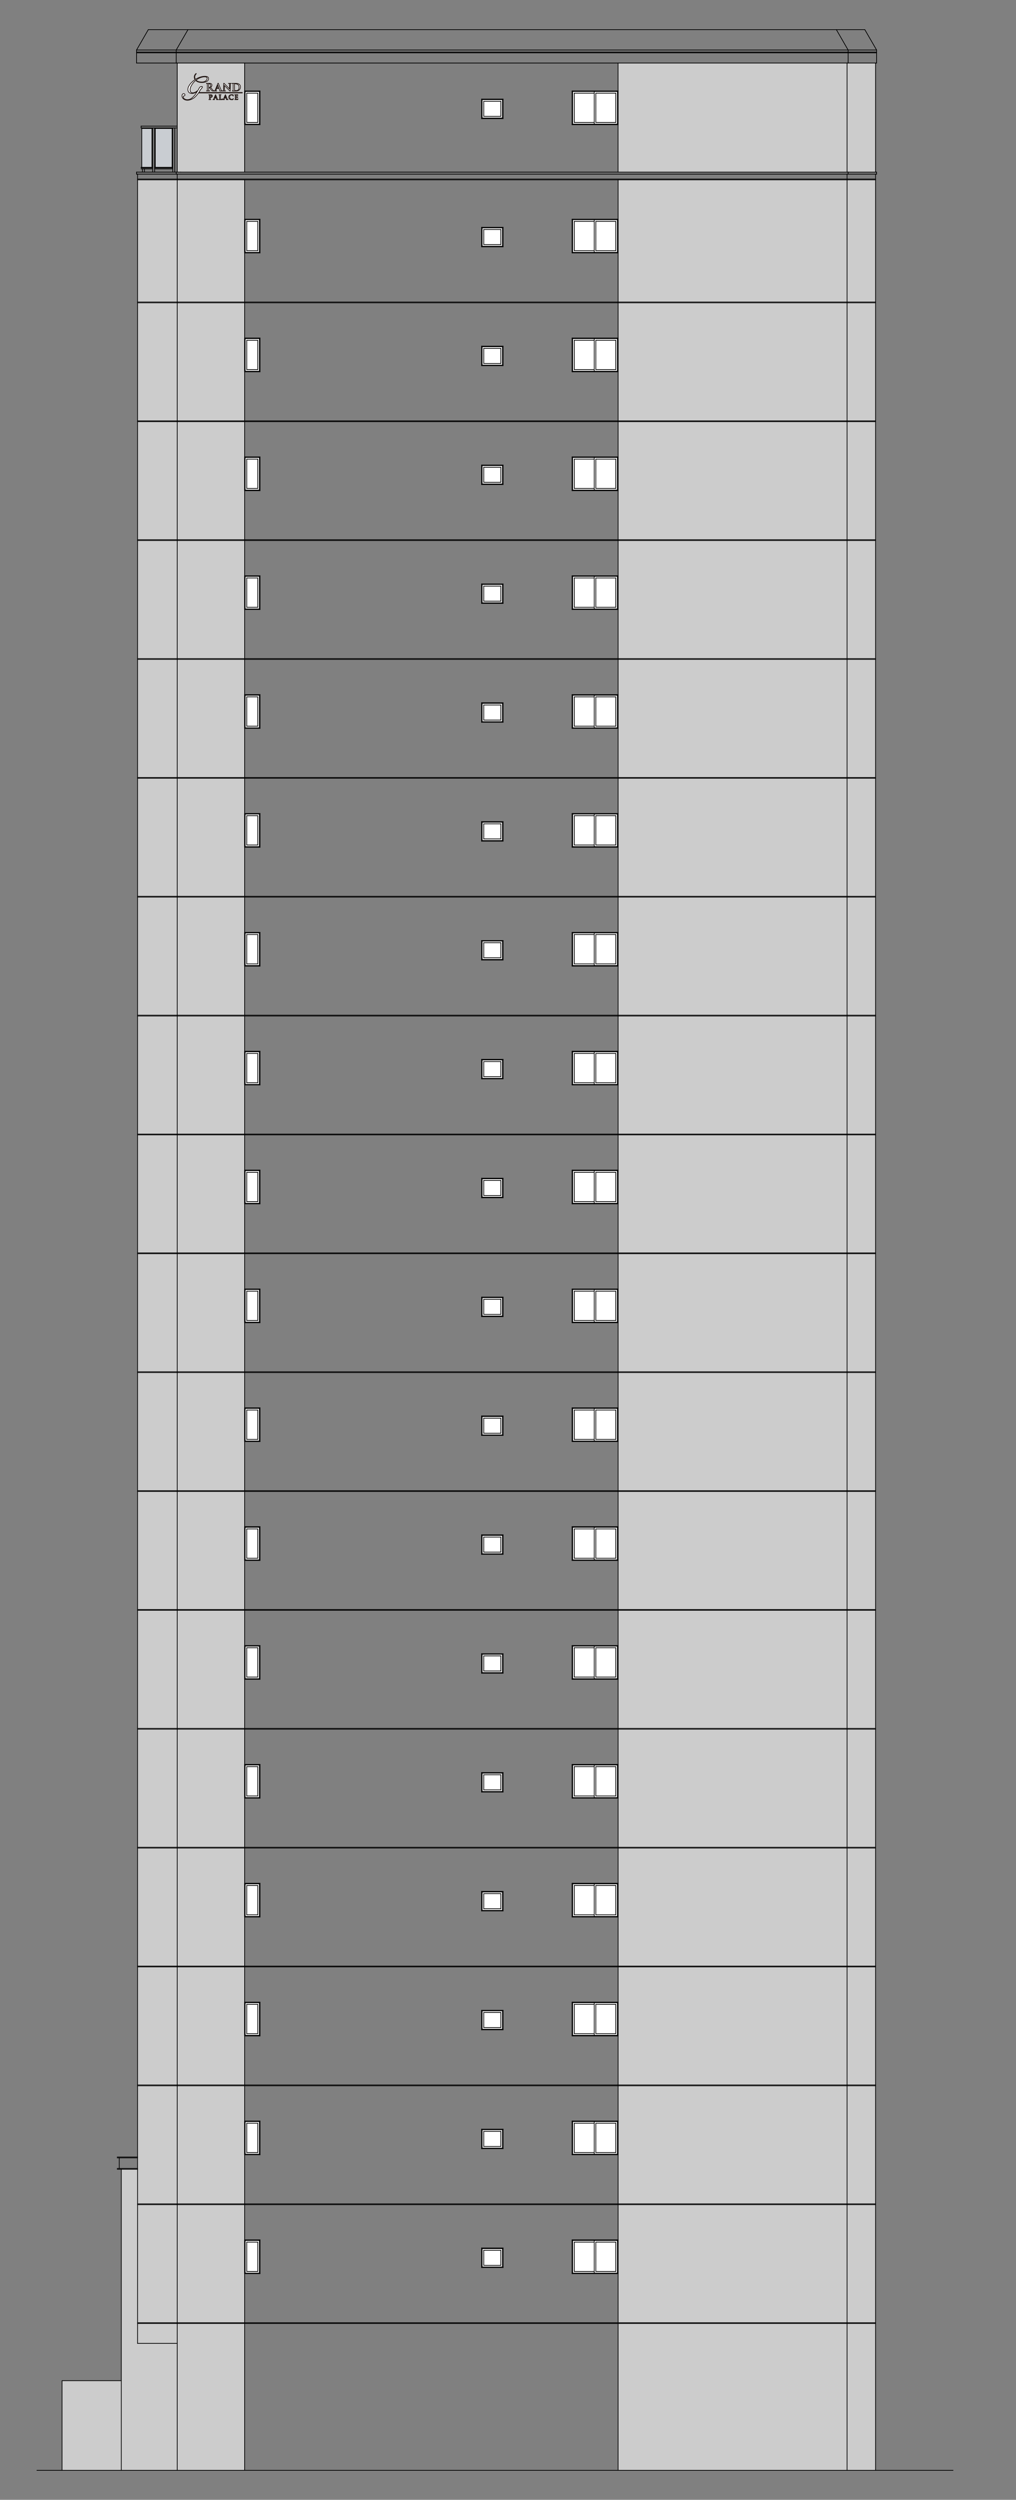 <?xml version="1.0" encoding="UTF-8"?>
<svg id="_レイヤー_2" data-name="レイヤー_2" xmlns="http://www.w3.org/2000/svg" width="305" height="750" xmlns:xlink="http://www.w3.org/1999/xlink" viewBox="0 0 305 750">
  <rect x="0" y="0" width="305" height="750" fill="#808080" stroke="none"/>
  <defs>
    <style>
      .cls-1, .cls-2 {
        fill: none;
      }

      .cls-3 {
        stroke: #231815;
      }

      .cls-3, .cls-2 {
        stroke-width: .215px;
      }

      .cls-3, .cls-2, .cls-4 {
        stroke-linecap: round;
        stroke-linejoin: round;
      }

      .cls-3, .cls-5 {
        fill: #fff;
      }

      .cls-6 {
        fill: #ccc;
      }

      .cls-2 {
        stroke: #000;
      }

      .cls-4 {
        fill: #c9cdd2;
        stroke: #c9cdd2;
        stroke-width: .076px;
      }

      .cls-7 {
        clip-path: url(#clippath);
      }
    </style>
    <clipPath id="clippath">
      <rect class="cls-1" width="305" height="750"/>
    </clipPath>
  </defs>
  <g id="_レイヤー_2-2" data-name="レイヤー_2">
    <g class="cls-7">
      <g>
        <rect class="cls-6" x="53.202" y="18.913" width="20.237" height="32.729"/>
        <rect class="cls-6" x="185.535" y="18.913" width="77.309" height="32.729"/>
        <rect class="cls-6" x="185.535" y="53.965" width="77.309" height="642.899"/>
        <polygon class="cls-6" points="73.439 53.965 73.439 696.864 53.202 696.864 53.202 741.078 36.412 741.078 36.412 650.824 41.298 650.824 41.298 53.965 73.439 53.965"/>
        <rect class="cls-5" x="73.415" y="101.413" width="4.639" height="10.133"/>
        <rect class="cls-5" x="144.56" y="103.856" width="6.463" height="5.864"/>
        <rect class="cls-5" x="171.731" y="101.413" width="13.798" height="10.133"/>
        <rect class="cls-5" x="73.415" y="137.075" width="4.639" height="10.133"/>
        <rect class="cls-5" x="144.56" y="139.518" width="6.463" height="5.864"/>
        <rect class="cls-5" x="171.731" y="137.075" width="13.798" height="10.133"/>
        <rect class="cls-5" x="73.415" y="172.737" width="4.639" height="10.133"/>
        <rect class="cls-5" x="144.56" y="175.18" width="6.463" height="5.863"/>
        <rect class="cls-5" x="171.731" y="172.737" width="13.798" height="10.133"/>
        <rect class="cls-5" x="73.415" y="208.399" width="4.639" height="10.133"/>
        <rect class="cls-5" x="144.56" y="210.842" width="6.463" height="5.864"/>
        <rect class="cls-5" x="171.731" y="208.399" width="13.798" height="10.133"/>
        <rect class="cls-5" x="73.415" y="244.061" width="4.639" height="10.133"/>
        <rect class="cls-5" x="144.56" y="246.504" width="6.463" height="5.863"/>
        <rect class="cls-5" x="171.731" y="244.061" width="13.798" height="10.133"/>
        <rect class="cls-5" x="73.415" y="279.723" width="4.639" height="10.133"/>
        <rect class="cls-5" x="144.56" y="282.166" width="6.463" height="5.864"/>
        <rect class="cls-5" x="171.731" y="279.723" width="13.798" height="10.133"/>
        <rect class="cls-5" x="73.415" y="315.385" width="4.639" height="10.133"/>
        <rect class="cls-5" x="144.56" y="317.828" width="6.463" height="5.863"/>
        <rect class="cls-5" x="171.731" y="315.385" width="13.798" height="10.133"/>
        <rect class="cls-5" x="73.415" y="351.047" width="4.639" height="10.133"/>
        <rect class="cls-5" x="144.56" y="353.491" width="6.463" height="5.863"/>
        <rect class="cls-5" x="171.731" y="351.047" width="13.798" height="10.133"/>
        <rect class="cls-5" x="73.415" y="386.709" width="4.639" height="10.133"/>
        <rect class="cls-5" x="144.56" y="389.153" width="6.463" height="5.864"/>
        <rect class="cls-5" x="171.731" y="386.709" width="13.798" height="10.133"/>
        <rect class="cls-5" x="73.415" y="422.371" width="4.639" height="10.133"/>
        <rect class="cls-5" x="144.56" y="424.815" width="6.463" height="5.863"/>
        <rect class="cls-5" x="171.731" y="422.371" width="13.798" height="10.133"/>
        <rect class="cls-5" x="73.415" y="458.033" width="4.639" height="10.133"/>
        <rect class="cls-5" x="144.56" y="460.477" width="6.463" height="5.864"/>
        <rect class="cls-5" x="171.731" y="458.033" width="13.798" height="10.133"/>
        <rect class="cls-5" x="73.415" y="493.695" width="4.639" height="10.133"/>
        <rect class="cls-5" x="144.56" y="496.139" width="6.463" height="5.864"/>
        <rect class="cls-5" x="171.731" y="493.695" width="13.798" height="10.133"/>
        <rect class="cls-5" x="73.415" y="529.358" width="4.639" height="10.133"/>
        <rect class="cls-5" x="144.56" y="531.801" width="6.463" height="5.864"/>
        <rect class="cls-5" x="171.731" y="529.358" width="13.798" height="10.133"/>
        <rect class="cls-5" x="73.415" y="565.02" width="4.639" height="10.133"/>
        <rect class="cls-5" x="144.56" y="567.463" width="6.463" height="5.864"/>
        <rect class="cls-5" x="171.731" y="565.02" width="13.798" height="10.133"/>
        <rect class="cls-5" x="73.415" y="600.682" width="4.639" height="10.133"/>
        <rect class="cls-5" x="144.56" y="603.125" width="6.463" height="5.864"/>
        <rect class="cls-5" x="171.731" y="600.682" width="13.798" height="10.133"/>
        <rect class="cls-5" x="73.415" y="636.344" width="4.639" height="10.133"/>
        <rect class="cls-5" x="144.56" y="638.787" width="6.463" height="5.864"/>
        <rect class="cls-5" x="171.731" y="636.344" width="13.798" height="10.133"/>
        <rect class="cls-5" x="73.415" y="672.006" width="4.639" height="10.133"/>
        <rect class="cls-5" x="144.56" y="674.449" width="6.463" height="5.864"/>
        <rect class="cls-5" x="171.731" y="672.006" width="13.798" height="10.133"/>
        <rect class="cls-5" x="73.415" y="27.279" width="4.639" height="10.133"/>
        <rect class="cls-5" x="144.56" y="29.722" width="6.463" height="5.864"/>
        <rect class="cls-5" x="171.731" y="27.279" width="13.798" height="10.133"/>
        <rect class="cls-5" x="73.415" y="65.751" width="4.639" height="10.133"/>
        <rect class="cls-5" x="144.56" y="68.194" width="6.463" height="5.864"/>
        <rect class="cls-5" x="171.731" y="65.751" width="13.798" height="10.133"/>
        <rect class="cls-6" x="18.624" y="714.258" width="17.771" height="26.875"/>
        <rect class="cls-6" x="185.546" y="696.864" width="77.298" height="44.269"/>
        <rect class="cls-6" x="53.202" y="696.864" width="20.237" height="44.269"/>
        <rect class="cls-4" x="42.562" y="38.552" width="3.054" height="11.65"/>
        <rect class="cls-4" x="46.62" y="38.552" width="5.046" height="11.65"/>
        <line class="cls-2" x1="145.23" y1="679.647" x2="145.23" y2="675.126"/>
        <line class="cls-2" x1="144.739" y1="674.64" x2="144.739" y2="680.13"/>
        <line class="cls-2" x1="144.56" y1="674.453" x2="144.56" y2="680.318"/>
        <line class="cls-2" x1="145.23" y1="675.126" x2="150.352" y2="675.126"/>
        <line class="cls-2" x1="144.56" y1="674.453" x2="151.023" y2="674.453"/>
        <line class="cls-2" x1="144.739" y1="674.64" x2="150.843" y2="674.64"/>
        <line class="cls-2" x1="150.352" y1="679.647" x2="145.23" y2="679.647"/>
        <line class="cls-2" x1="150.352" y1="675.126" x2="150.352" y2="679.647"/>
        <line class="cls-2" x1="151.023" y1="674.453" x2="151.023" y2="680.318"/>
        <line class="cls-2" x1="144.56" y1="680.318" x2="151.023" y2="680.318"/>
        <line class="cls-2" x1="144.739" y1="680.13" x2="150.843" y2="680.13"/>
        <line class="cls-2" x1="150.843" y1="674.64" x2="150.843" y2="680.13"/>
        <line class="cls-2" x1="74.085" y1="672.68" x2="77.386" y2="672.68"/>
        <line class="cls-2" x1="73.415" y1="672.01" x2="78.054" y2="672.01"/>
        <line class="cls-2" x1="73.6" y1="672.197" x2="77.869" y2="672.197"/>
        <line class="cls-2" x1="77.386" y1="681.479" x2="74.085" y2="681.479"/>
        <line class="cls-2" x1="73.415" y1="682.149" x2="78.054" y2="682.149"/>
        <line class="cls-2" x1="73.6" y1="681.965" x2="77.869" y2="681.965"/>
        <line class="cls-2" x1="74.085" y1="681.479" x2="74.085" y2="672.68"/>
        <line class="cls-2" x1="73.6" y1="672.197" x2="73.6" y2="681.965"/>
        <line class="cls-2" x1="73.415" y1="672.01" x2="73.415" y2="682.149"/>
        <line class="cls-2" x1="77.386" y1="672.68" x2="77.386" y2="681.479"/>
        <line class="cls-2" x1="78.054" y1="672.01" x2="78.054" y2="682.149"/>
        <line class="cls-2" x1="77.869" y1="672.197" x2="77.869" y2="681.965"/>
        <line class="cls-2" x1="171.916" y1="672.197" x2="185.349" y2="672.197"/>
        <line class="cls-2" x1="171.731" y1="672.01" x2="185.529" y2="672.01"/>
        <line class="cls-2" x1="172.402" y1="672.68" x2="178.385" y2="672.68"/>
        <line class="cls-2" x1="178.876" y1="672.68" x2="184.858" y2="672.68"/>
        <line class="cls-2" x1="172.402" y1="681.479" x2="178.385" y2="681.479"/>
        <line class="cls-2" x1="178.876" y1="681.479" x2="184.858" y2="681.479"/>
        <line class="cls-2" x1="172.402" y1="672.68" x2="172.402" y2="681.479"/>
        <line class="cls-2" x1="184.858" y1="672.68" x2="184.858" y2="681.479"/>
        <line class="cls-2" x1="178.876" y1="681.479" x2="178.876" y2="672.68"/>
        <line class="cls-2" x1="171.731" y1="672.01" x2="171.731" y2="682.149"/>
        <line class="cls-2" x1="171.916" y1="672.197" x2="171.916" y2="681.965"/>
        <line class="cls-2" x1="171.916" y1="681.965" x2="185.349" y2="681.965"/>
        <line class="cls-2" x1="185.349" y1="672.197" x2="185.349" y2="681.965"/>
        <line class="cls-2" x1="185.529" y1="672.01" x2="185.529" y2="682.149"/>
        <line class="cls-2" x1="171.731" y1="682.149" x2="185.529" y2="682.149"/>
        <line class="cls-2" x1="178.385" y1="681.965" x2="178.385" y2="672.197"/>
        <line class="cls-2" x1="145.23" y1="643.982" x2="145.23" y2="639.461"/>
        <line class="cls-2" x1="144.739" y1="638.975" x2="144.739" y2="644.468"/>
        <line class="cls-2" x1="144.56" y1="638.79" x2="144.56" y2="644.653"/>
        <line class="cls-2" x1="145.23" y1="639.461" x2="150.352" y2="639.461"/>
        <line class="cls-2" x1="144.56" y1="638.79" x2="151.023" y2="638.79"/>
        <line class="cls-2" x1="144.739" y1="638.975" x2="150.843" y2="638.975"/>
        <line class="cls-2" x1="150.352" y1="643.982" x2="145.23" y2="643.982"/>
        <line class="cls-2" x1="150.352" y1="639.461" x2="150.352" y2="643.982"/>
        <line class="cls-2" x1="151.023" y1="638.79" x2="151.023" y2="644.653"/>
        <line class="cls-2" x1="144.56" y1="644.653" x2="151.023" y2="644.653"/>
        <line class="cls-2" x1="144.739" y1="644.468" x2="150.843" y2="644.468"/>
        <line class="cls-2" x1="150.843" y1="638.975" x2="150.843" y2="644.468"/>
        <line class="cls-2" x1="74.085" y1="637.018" x2="77.386" y2="637.018"/>
        <line class="cls-2" x1="73.415" y1="636.347" x2="78.054" y2="636.347"/>
        <line class="cls-2" x1="73.6" y1="636.532" x2="77.869" y2="636.532"/>
        <line class="cls-2" x1="77.386" y1="645.816" x2="74.085" y2="645.816"/>
        <line class="cls-2" x1="73.415" y1="646.487" x2="78.054" y2="646.487"/>
        <line class="cls-2" x1="73.6" y1="646.302" x2="77.869" y2="646.302"/>
        <line class="cls-2" x1="74.085" y1="645.816" x2="74.085" y2="637.018"/>
        <line class="cls-2" x1="73.6" y1="636.532" x2="73.6" y2="646.302"/>
        <line class="cls-2" x1="73.415" y1="636.347" x2="73.415" y2="646.487"/>
        <line class="cls-2" x1="77.386" y1="637.018" x2="77.386" y2="645.816"/>
        <line class="cls-2" x1="78.054" y1="636.347" x2="78.054" y2="646.487"/>
        <line class="cls-2" x1="77.869" y1="636.532" x2="77.869" y2="646.302"/>
        <line class="cls-2" x1="171.916" y1="636.532" x2="185.349" y2="636.532"/>
        <line class="cls-2" x1="171.731" y1="636.347" x2="185.529" y2="636.347"/>
        <line class="cls-2" x1="172.402" y1="637.018" x2="178.385" y2="637.018"/>
        <line class="cls-2" x1="178.876" y1="637.018" x2="184.858" y2="637.018"/>
        <line class="cls-2" x1="172.402" y1="645.816" x2="178.385" y2="645.816"/>
        <line class="cls-2" x1="178.876" y1="645.816" x2="184.858" y2="645.816"/>
        <line class="cls-2" x1="172.402" y1="637.018" x2="172.402" y2="645.816"/>
        <line class="cls-2" x1="184.858" y1="637.018" x2="184.858" y2="645.816"/>
        <line class="cls-2" x1="178.876" y1="645.816" x2="178.876" y2="637.018"/>
        <line class="cls-2" x1="171.731" y1="636.347" x2="171.731" y2="646.487"/>
        <line class="cls-2" x1="171.916" y1="636.532" x2="171.916" y2="646.302"/>
        <line class="cls-2" x1="171.916" y1="646.302" x2="185.349" y2="646.302"/>
        <line class="cls-2" x1="185.349" y1="636.532" x2="185.349" y2="646.302"/>
        <line class="cls-2" x1="185.529" y1="636.347" x2="185.529" y2="646.487"/>
        <line class="cls-2" x1="171.731" y1="646.487" x2="185.529" y2="646.487"/>
        <line class="cls-2" x1="178.385" y1="646.302" x2="178.385" y2="636.532"/>
        <line class="cls-2" x1="145.23" y1="608.32" x2="145.23" y2="603.799"/>
        <line class="cls-2" x1="144.739" y1="603.313" x2="144.739" y2="608.806"/>
        <line class="cls-2" x1="144.56" y1="603.128" x2="144.56" y2="608.991"/>
        <line class="cls-2" x1="145.23" y1="603.799" x2="150.352" y2="603.799"/>
        <line class="cls-2" x1="144.56" y1="603.128" x2="151.023" y2="603.128"/>
        <line class="cls-2" x1="144.739" y1="603.313" x2="150.843" y2="603.313"/>
        <line class="cls-2" x1="150.352" y1="608.32" x2="145.23" y2="608.32"/>
        <line class="cls-2" x1="150.352" y1="603.799" x2="150.352" y2="608.32"/>
        <line class="cls-2" x1="151.023" y1="603.128" x2="151.023" y2="608.991"/>
        <line class="cls-2" x1="144.56" y1="608.991" x2="151.023" y2="608.991"/>
        <line class="cls-2" x1="144.739" y1="608.806" x2="150.843" y2="608.806"/>
        <line class="cls-2" x1="150.843" y1="603.313" x2="150.843" y2="608.806"/>
        <line class="cls-2" x1="74.085" y1="601.356" x2="77.386" y2="601.356"/>
        <line class="cls-2" x1="73.415" y1="600.685" x2="78.054" y2="600.685"/>
        <line class="cls-2" x1="73.6" y1="600.87" x2="77.869" y2="600.87"/>
        <line class="cls-2" x1="77.386" y1="610.154" x2="74.085" y2="610.154"/>
        <line class="cls-2" x1="73.415" y1="610.825" x2="78.054" y2="610.825"/>
        <line class="cls-2" x1="73.6" y1="610.637" x2="77.869" y2="610.637"/>
        <line class="cls-2" x1="74.085" y1="610.154" x2="74.085" y2="601.356"/>
        <line class="cls-2" x1="73.6" y1="600.87" x2="73.6" y2="610.637"/>
        <line class="cls-2" x1="73.415" y1="600.685" x2="73.415" y2="610.825"/>
        <line class="cls-2" x1="77.386" y1="601.356" x2="77.386" y2="610.154"/>
        <line class="cls-2" x1="78.054" y1="600.685" x2="78.054" y2="610.825"/>
        <line class="cls-2" x1="77.869" y1="600.87" x2="77.869" y2="610.637"/>
        <line class="cls-2" x1="171.916" y1="600.87" x2="185.349" y2="600.87"/>
        <line class="cls-2" x1="171.731" y1="600.685" x2="185.529" y2="600.685"/>
        <line class="cls-2" x1="172.402" y1="601.356" x2="178.385" y2="601.356"/>
        <line class="cls-2" x1="178.876" y1="601.356" x2="184.858" y2="601.356"/>
        <line class="cls-2" x1="172.402" y1="610.154" x2="178.385" y2="610.154"/>
        <line class="cls-2" x1="178.876" y1="610.154" x2="184.858" y2="610.154"/>
        <line class="cls-2" x1="172.402" y1="601.356" x2="172.402" y2="610.154"/>
        <line class="cls-2" x1="184.858" y1="601.356" x2="184.858" y2="610.154"/>
        <line class="cls-2" x1="178.876" y1="610.154" x2="178.876" y2="601.356"/>
        <line class="cls-2" x1="171.731" y1="600.685" x2="171.731" y2="610.825"/>
        <line class="cls-2" x1="171.916" y1="600.87" x2="171.916" y2="610.637"/>
        <line class="cls-2" x1="171.916" y1="610.637" x2="185.349" y2="610.637"/>
        <line class="cls-2" x1="185.349" y1="600.87" x2="185.349" y2="610.637"/>
        <line class="cls-2" x1="185.529" y1="600.685" x2="185.529" y2="610.825"/>
        <line class="cls-2" x1="171.731" y1="610.825" x2="185.529" y2="610.825"/>
        <line class="cls-2" x1="178.385" y1="610.637" x2="178.385" y2="600.87"/>
        <line class="cls-2" x1="145.23" y1="572.658" x2="145.23" y2="568.136"/>
        <line class="cls-2" x1="144.739" y1="567.651" x2="144.739" y2="573.149"/>
        <line class="cls-2" x1="144.56" y1="567.466" x2="144.56" y2="573.326"/>
        <line class="cls-2" x1="145.23" y1="568.136" x2="150.352" y2="568.136"/>
        <line class="cls-2" x1="144.56" y1="567.466" x2="151.023" y2="567.466"/>
        <line class="cls-2" x1="144.739" y1="567.651" x2="150.843" y2="567.651"/>
        <line class="cls-2" x1="150.352" y1="572.658" x2="145.23" y2="572.658"/>
        <line class="cls-2" x1="150.352" y1="568.136" x2="150.352" y2="572.658"/>
        <line class="cls-2" x1="151.023" y1="567.466" x2="151.023" y2="573.326"/>
        <line class="cls-2" x1="144.56" y1="573.326" x2="151.023" y2="573.326"/>
        <line class="cls-2" x1="144.739" y1="573.149" x2="150.843" y2="573.149"/>
        <line class="cls-2" x1="150.843" y1="567.651" x2="150.843" y2="573.149"/>
        <line class="cls-2" x1="74.085" y1="565.694" x2="77.386" y2="565.694"/>
        <line class="cls-2" x1="73.415" y1="565.023" x2="78.054" y2="565.023"/>
        <line class="cls-2" x1="73.6" y1="565.208" x2="77.869" y2="565.208"/>
        <line class="cls-2" x1="77.386" y1="574.489" x2="74.085" y2="574.489"/>
        <line class="cls-2" x1="73.415" y1="575.153" x2="78.054" y2="575.153"/>
        <line class="cls-2" x1="73.6" y1="574.975" x2="77.869" y2="574.975"/>
        <line class="cls-2" x1="74.085" y1="574.489" x2="74.085" y2="565.694"/>
        <line class="cls-2" x1="73.6" y1="565.208" x2="73.6" y2="574.975"/>
        <line class="cls-2" x1="73.415" y1="565.023" x2="73.415" y2="575.153"/>
        <line class="cls-2" x1="77.386" y1="565.694" x2="77.386" y2="574.489"/>
        <line class="cls-2" x1="78.054" y1="565.023" x2="78.054" y2="575.153"/>
        <line class="cls-2" x1="77.869" y1="565.208" x2="77.869" y2="574.975"/>
        <line class="cls-2" x1="171.916" y1="565.208" x2="185.349" y2="565.208"/>
        <line class="cls-2" x1="171.731" y1="565.023" x2="185.529" y2="565.023"/>
        <line class="cls-2" x1="172.402" y1="565.694" x2="178.385" y2="565.694"/>
        <line class="cls-2" x1="178.876" y1="565.694" x2="184.858" y2="565.694"/>
        <line class="cls-2" x1="172.402" y1="574.489" x2="178.385" y2="574.489"/>
        <line class="cls-2" x1="178.876" y1="574.489" x2="184.858" y2="574.489"/>
        <line class="cls-2" x1="172.402" y1="565.694" x2="172.402" y2="574.489"/>
        <line class="cls-2" x1="184.858" y1="565.694" x2="184.858" y2="574.489"/>
        <line class="cls-2" x1="178.876" y1="574.489" x2="178.876" y2="565.694"/>
        <line class="cls-2" x1="171.731" y1="565.023" x2="171.731" y2="575.153"/>
        <line class="cls-2" x1="171.916" y1="565.208" x2="171.916" y2="574.975"/>
        <line class="cls-2" x1="171.916" y1="574.975" x2="185.349" y2="574.975"/>
        <line class="cls-2" x1="185.349" y1="565.208" x2="185.349" y2="574.975"/>
        <line class="cls-2" x1="185.529" y1="565.023" x2="185.529" y2="575.153"/>
        <line class="cls-2" x1="171.731" y1="575.153" x2="185.529" y2="575.153"/>
        <line class="cls-2" x1="178.385" y1="574.975" x2="178.385" y2="565.208"/>
        <line class="cls-2" x1="145.23" y1="536.996" x2="145.23" y2="532.474"/>
        <line class="cls-2" x1="144.739" y1="531.989" x2="144.739" y2="537.486"/>
        <line class="cls-2" x1="144.56" y1="531.804" x2="144.56" y2="537.666"/>
        <line class="cls-2" x1="145.23" y1="532.474" x2="150.352" y2="532.474"/>
        <line class="cls-2" x1="144.56" y1="531.804" x2="151.023" y2="531.804"/>
        <line class="cls-2" x1="144.739" y1="531.989" x2="150.843" y2="531.989"/>
        <line class="cls-2" x1="150.352" y1="536.996" x2="145.23" y2="536.996"/>
        <line class="cls-2" x1="150.352" y1="532.474" x2="150.352" y2="536.996"/>
        <line class="cls-2" x1="151.023" y1="531.804" x2="151.023" y2="537.666"/>
        <line class="cls-2" x1="144.56" y1="537.666" x2="151.023" y2="537.666"/>
        <line class="cls-2" x1="144.739" y1="537.486" x2="150.843" y2="537.486"/>
        <line class="cls-2" x1="150.843" y1="531.989" x2="150.843" y2="537.486"/>
        <line class="cls-2" x1="74.085" y1="530.036" x2="77.386" y2="530.036"/>
        <line class="cls-2" x1="73.415" y1="529.361" x2="78.054" y2="529.361"/>
        <line class="cls-2" x1="73.6" y1="529.546" x2="77.869" y2="529.546"/>
        <line class="cls-2" x1="77.386" y1="538.827" x2="74.085" y2="538.827"/>
        <line class="cls-2" x1="73.415" y1="539.498" x2="78.054" y2="539.498"/>
        <line class="cls-2" x1="73.6" y1="539.313" x2="77.869" y2="539.313"/>
        <line class="cls-2" x1="74.085" y1="538.827" x2="74.085" y2="530.036"/>
        <line class="cls-2" x1="73.6" y1="529.546" x2="73.6" y2="539.313"/>
        <line class="cls-2" x1="73.415" y1="529.361" x2="73.415" y2="539.498"/>
        <line class="cls-2" x1="77.386" y1="530.036" x2="77.386" y2="538.827"/>
        <line class="cls-2" x1="78.054" y1="529.361" x2="78.054" y2="539.498"/>
        <line class="cls-2" x1="77.869" y1="529.546" x2="77.869" y2="539.313"/>
        <line class="cls-2" x1="171.916" y1="529.546" x2="185.349" y2="529.546"/>
        <line class="cls-2" x1="171.731" y1="529.361" x2="185.529" y2="529.361"/>
        <line class="cls-2" x1="172.402" y1="530.036" x2="178.385" y2="530.036"/>
        <line class="cls-2" x1="178.876" y1="530.036" x2="184.858" y2="530.036"/>
        <line class="cls-2" x1="172.402" y1="538.827" x2="178.385" y2="538.827"/>
        <line class="cls-2" x1="178.876" y1="538.827" x2="184.858" y2="538.827"/>
        <line class="cls-2" x1="172.402" y1="530.036" x2="172.402" y2="538.827"/>
        <line class="cls-2" x1="184.858" y1="530.036" x2="184.858" y2="538.827"/>
        <line class="cls-2" x1="178.876" y1="538.827" x2="178.876" y2="530.036"/>
        <line class="cls-2" x1="171.731" y1="529.361" x2="171.731" y2="539.498"/>
        <line class="cls-2" x1="171.916" y1="529.546" x2="171.916" y2="539.313"/>
        <line class="cls-2" x1="171.916" y1="539.313" x2="185.349" y2="539.313"/>
        <line class="cls-2" x1="185.349" y1="529.546" x2="185.349" y2="539.313"/>
        <line class="cls-2" x1="185.529" y1="529.361" x2="185.529" y2="539.498"/>
        <line class="cls-2" x1="171.731" y1="539.498" x2="185.529" y2="539.498"/>
        <line class="cls-2" x1="178.385" y1="539.313" x2="178.385" y2="529.546"/>
        <line class="cls-2" x1="145.23" y1="501.333" x2="145.23" y2="496.812"/>
        <line class="cls-2" x1="144.739" y1="496.327" x2="144.739" y2="501.824"/>
        <line class="cls-2" x1="144.56" y1="496.142" x2="144.56" y2="502.004"/>
        <line class="cls-2" x1="145.23" y1="496.812" x2="150.352" y2="496.812"/>
        <line class="cls-2" x1="144.56" y1="496.142" x2="151.023" y2="496.142"/>
        <line class="cls-2" x1="144.739" y1="496.327" x2="150.843" y2="496.327"/>
        <line class="cls-2" x1="150.352" y1="501.333" x2="145.23" y2="501.333"/>
        <line class="cls-2" x1="150.352" y1="496.812" x2="150.352" y2="501.333"/>
        <line class="cls-2" x1="151.023" y1="496.142" x2="151.023" y2="502.004"/>
        <line class="cls-2" x1="144.56" y1="502.004" x2="151.023" y2="502.004"/>
        <line class="cls-2" x1="144.739" y1="501.824" x2="150.843" y2="501.824"/>
        <line class="cls-2" x1="150.843" y1="496.327" x2="150.843" y2="501.824"/>
        <line class="cls-2" x1="74.085" y1="494.374" x2="77.386" y2="494.374"/>
        <line class="cls-2" x1="73.415" y1="493.696" x2="78.054" y2="493.696"/>
        <line class="cls-2" x1="73.6" y1="493.883" x2="77.869" y2="493.883"/>
        <line class="cls-2" x1="77.386" y1="503.165" x2="74.085" y2="503.165"/>
        <line class="cls-2" x1="73.415" y1="503.836" x2="78.054" y2="503.836"/>
        <line class="cls-2" x1="73.6" y1="503.651" x2="77.869" y2="503.651"/>
        <line class="cls-2" x1="74.085" y1="503.165" x2="74.085" y2="494.374"/>
        <line class="cls-2" x1="73.6" y1="493.883" x2="73.6" y2="503.651"/>
        <line class="cls-2" x1="73.415" y1="493.696" x2="73.415" y2="503.836"/>
        <line class="cls-2" x1="77.386" y1="494.374" x2="77.386" y2="503.165"/>
        <line class="cls-2" x1="78.054" y1="493.696" x2="78.054" y2="503.836"/>
        <line class="cls-2" x1="77.869" y1="493.883" x2="77.869" y2="503.651"/>
        <line class="cls-2" x1="171.916" y1="493.883" x2="185.349" y2="493.883"/>
        <line class="cls-2" x1="171.731" y1="493.696" x2="185.529" y2="493.696"/>
        <line class="cls-2" x1="172.402" y1="494.374" x2="178.385" y2="494.374"/>
        <line class="cls-2" x1="178.876" y1="494.374" x2="184.858" y2="494.374"/>
        <line class="cls-2" x1="172.402" y1="503.165" x2="178.385" y2="503.165"/>
        <line class="cls-2" x1="178.876" y1="503.165" x2="184.858" y2="503.165"/>
        <line class="cls-2" x1="172.402" y1="494.374" x2="172.402" y2="503.165"/>
        <line class="cls-2" x1="184.858" y1="494.374" x2="184.858" y2="503.165"/>
        <line class="cls-2" x1="178.876" y1="503.165" x2="178.876" y2="494.374"/>
        <line class="cls-2" x1="171.731" y1="493.696" x2="171.731" y2="503.836"/>
        <line class="cls-2" x1="171.916" y1="493.883" x2="171.916" y2="503.651"/>
        <line class="cls-2" x1="171.916" y1="503.651" x2="185.349" y2="503.651"/>
        <line class="cls-2" x1="185.349" y1="493.883" x2="185.349" y2="503.651"/>
        <line class="cls-2" x1="185.529" y1="493.696" x2="185.529" y2="503.836"/>
        <line class="cls-2" x1="171.731" y1="503.836" x2="185.529" y2="503.836"/>
        <line class="cls-2" x1="178.385" y1="503.651" x2="178.385" y2="493.883"/>
        <line class="cls-2" x1="145.23" y1="465.669" x2="145.23" y2="461.15"/>
        <line class="cls-2" x1="144.739" y1="460.664" x2="144.739" y2="466.162"/>
        <line class="cls-2" x1="144.56" y1="460.477" x2="144.56" y2="466.342"/>
        <line class="cls-2" x1="145.23" y1="461.15" x2="150.352" y2="461.15"/>
        <line class="cls-2" x1="144.56" y1="460.477" x2="151.023" y2="460.477"/>
        <line class="cls-2" x1="144.739" y1="460.664" x2="150.843" y2="460.664"/>
        <line class="cls-2" x1="150.352" y1="465.669" x2="145.23" y2="465.669"/>
        <line class="cls-2" x1="150.352" y1="461.15" x2="150.352" y2="465.669"/>
        <line class="cls-2" x1="151.023" y1="460.477" x2="151.023" y2="466.342"/>
        <line class="cls-2" x1="144.56" y1="466.342" x2="151.023" y2="466.342"/>
        <line class="cls-2" x1="144.739" y1="466.162" x2="150.843" y2="466.162"/>
        <line class="cls-2" x1="150.843" y1="460.664" x2="150.843" y2="466.162"/>
        <line class="cls-2" x1="74.085" y1="458.712" x2="77.386" y2="458.712"/>
        <line class="cls-2" x1="73.415" y1="458.034" x2="78.054" y2="458.034"/>
        <line class="cls-2" x1="73.6" y1="458.221" x2="77.869" y2="458.221"/>
        <line class="cls-2" x1="77.386" y1="467.503" x2="74.085" y2="467.503"/>
        <line class="cls-2" x1="73.415" y1="468.173" x2="78.054" y2="468.173"/>
        <line class="cls-2" x1="73.6" y1="467.993" x2="77.869" y2="467.993"/>
        <line class="cls-2" x1="74.085" y1="467.503" x2="74.085" y2="458.712"/>
        <line class="cls-2" x1="73.6" y1="458.221" x2="73.6" y2="467.993"/>
        <line class="cls-2" x1="73.415" y1="458.034" x2="73.415" y2="468.173"/>
        <line class="cls-2" x1="77.386" y1="458.712" x2="77.386" y2="467.503"/>
        <line class="cls-2" x1="78.054" y1="458.034" x2="78.054" y2="468.173"/>
        <line class="cls-2" x1="77.869" y1="458.221" x2="77.869" y2="467.993"/>
        <line class="cls-2" x1="171.916" y1="458.221" x2="185.349" y2="458.221"/>
        <line class="cls-2" x1="171.731" y1="458.034" x2="185.529" y2="458.034"/>
        <line class="cls-2" x1="172.402" y1="458.712" x2="178.385" y2="458.712"/>
        <line class="cls-2" x1="178.876" y1="458.712" x2="184.858" y2="458.712"/>
        <line class="cls-2" x1="172.402" y1="467.503" x2="178.385" y2="467.503"/>
        <line class="cls-2" x1="178.876" y1="467.503" x2="184.858" y2="467.503"/>
        <line class="cls-2" x1="172.402" y1="458.712" x2="172.402" y2="467.503"/>
        <line class="cls-2" x1="184.858" y1="458.712" x2="184.858" y2="467.503"/>
        <line class="cls-2" x1="178.876" y1="467.503" x2="178.876" y2="458.712"/>
        <line class="cls-2" x1="171.731" y1="458.034" x2="171.731" y2="468.173"/>
        <line class="cls-2" x1="171.916" y1="458.221" x2="171.916" y2="467.993"/>
        <line class="cls-2" x1="171.916" y1="467.993" x2="185.349" y2="467.993"/>
        <line class="cls-2" x1="185.349" y1="458.221" x2="185.349" y2="467.993"/>
        <line class="cls-2" x1="185.529" y1="458.034" x2="185.529" y2="468.173"/>
        <line class="cls-2" x1="171.731" y1="468.173" x2="185.529" y2="468.173"/>
        <line class="cls-2" x1="178.385" y1="467.993" x2="178.385" y2="458.221"/>
        <line class="cls-2" x1="145.23" y1="430.007" x2="145.23" y2="425.49"/>
        <line class="cls-2" x1="144.739" y1="424.999" x2="144.739" y2="430.497"/>
        <line class="cls-2" x1="144.56" y1="424.815" x2="144.56" y2="430.677"/>
        <line class="cls-2" x1="145.23" y1="425.49" x2="150.352" y2="425.49"/>
        <line class="cls-2" x1="144.56" y1="424.815" x2="151.023" y2="424.815"/>
        <line class="cls-2" x1="144.739" y1="424.999" x2="150.843" y2="424.999"/>
        <line class="cls-2" x1="150.352" y1="430.007" x2="145.23" y2="430.007"/>
        <line class="cls-2" x1="150.352" y1="425.49" x2="150.352" y2="430.007"/>
        <line class="cls-2" x1="151.023" y1="424.815" x2="151.023" y2="430.677"/>
        <line class="cls-2" x1="144.56" y1="430.677" x2="151.023" y2="430.677"/>
        <line class="cls-2" x1="144.739" y1="430.497" x2="150.843" y2="430.497"/>
        <line class="cls-2" x1="150.843" y1="424.999" x2="150.843" y2="430.497"/>
        <line class="cls-2" x1="74.085" y1="423.047" x2="77.386" y2="423.047"/>
        <line class="cls-2" x1="73.415" y1="422.371" x2="78.054" y2="422.371"/>
        <line class="cls-2" x1="73.6" y1="422.556" x2="77.869" y2="422.556"/>
        <line class="cls-2" x1="77.386" y1="431.841" x2="74.085" y2="431.841"/>
        <line class="cls-2" x1="73.415" y1="432.511" x2="78.054" y2="432.511"/>
        <line class="cls-2" x1="73.6" y1="432.331" x2="77.869" y2="432.331"/>
        <line class="cls-2" x1="74.085" y1="431.841" x2="74.085" y2="423.047"/>
        <line class="cls-2" x1="73.6" y1="422.556" x2="73.6" y2="432.331"/>
        <line class="cls-2" x1="73.415" y1="422.371" x2="73.415" y2="432.511"/>
        <line class="cls-2" x1="77.386" y1="423.047" x2="77.386" y2="431.841"/>
        <line class="cls-2" x1="78.054" y1="422.371" x2="78.054" y2="432.511"/>
        <line class="cls-2" x1="77.869" y1="422.556" x2="77.869" y2="432.331"/>
        <line class="cls-2" x1="171.916" y1="422.556" x2="185.349" y2="422.556"/>
        <line class="cls-2" x1="171.731" y1="422.371" x2="185.529" y2="422.371"/>
        <line class="cls-2" x1="172.402" y1="423.047" x2="178.385" y2="423.047"/>
        <line class="cls-2" x1="178.876" y1="423.047" x2="184.858" y2="423.047"/>
        <line class="cls-2" x1="172.402" y1="431.841" x2="178.385" y2="431.841"/>
        <line class="cls-2" x1="178.876" y1="431.841" x2="184.858" y2="431.841"/>
        <line class="cls-2" x1="172.402" y1="423.047" x2="172.402" y2="431.841"/>
        <line class="cls-2" x1="184.858" y1="423.047" x2="184.858" y2="431.841"/>
        <line class="cls-2" x1="178.876" y1="431.841" x2="178.876" y2="423.047"/>
        <line class="cls-2" x1="171.731" y1="422.371" x2="171.731" y2="432.511"/>
        <line class="cls-2" x1="171.916" y1="422.556" x2="171.916" y2="432.331"/>
        <line class="cls-2" x1="171.916" y1="432.331" x2="185.349" y2="432.331"/>
        <line class="cls-2" x1="185.349" y1="422.556" x2="185.349" y2="432.331"/>
        <line class="cls-2" x1="185.529" y1="422.371" x2="185.529" y2="432.511"/>
        <line class="cls-2" x1="171.731" y1="432.511" x2="185.529" y2="432.511"/>
        <line class="cls-2" x1="178.385" y1="432.331" x2="178.385" y2="422.556"/>
        <line class="cls-2" x1="145.23" y1="394.344" x2="145.23" y2="389.828"/>
        <line class="cls-2" x1="144.739" y1="389.337" x2="144.739" y2="394.835"/>
        <line class="cls-2" x1="144.56" y1="389.153" x2="144.56" y2="395.015"/>
        <line class="cls-2" x1="145.23" y1="389.828" x2="150.352" y2="389.828"/>
        <line class="cls-2" x1="144.56" y1="389.153" x2="151.023" y2="389.153"/>
        <line class="cls-2" x1="144.739" y1="389.337" x2="150.843" y2="389.337"/>
        <line class="cls-2" x1="150.352" y1="394.344" x2="145.23" y2="394.344"/>
        <line class="cls-2" x1="150.352" y1="389.828" x2="150.352" y2="394.344"/>
        <line class="cls-2" x1="151.023" y1="389.153" x2="151.023" y2="395.015"/>
        <line class="cls-2" x1="144.56" y1="395.015" x2="151.023" y2="395.015"/>
        <line class="cls-2" x1="144.739" y1="394.835" x2="150.843" y2="394.835"/>
        <line class="cls-2" x1="150.843" y1="389.337" x2="150.843" y2="394.835"/>
        <line class="cls-2" x1="74.085" y1="387.385" x2="77.386" y2="387.385"/>
        <line class="cls-2" x1="73.415" y1="386.714" x2="78.054" y2="386.714"/>
        <line class="cls-2" x1="73.6" y1="386.894" x2="77.869" y2="386.894"/>
        <line class="cls-2" x1="77.386" y1="396.176" x2="74.085" y2="396.176"/>
        <line class="cls-2" x1="73.415" y1="396.849" x2="78.054" y2="396.849"/>
        <line class="cls-2" x1="73.6" y1="396.669" x2="77.869" y2="396.669"/>
        <line class="cls-2" x1="74.085" y1="396.176" x2="74.085" y2="387.385"/>
        <line class="cls-2" x1="73.6" y1="386.894" x2="73.6" y2="396.669"/>
        <line class="cls-2" x1="73.415" y1="386.714" x2="73.415" y2="396.849"/>
        <line class="cls-2" x1="77.386" y1="387.385" x2="77.386" y2="396.176"/>
        <line class="cls-2" x1="78.054" y1="386.714" x2="78.054" y2="396.849"/>
        <line class="cls-2" x1="77.869" y1="386.894" x2="77.869" y2="396.669"/>
        <line class="cls-2" x1="171.916" y1="386.894" x2="185.349" y2="386.894"/>
        <line class="cls-2" x1="171.731" y1="386.714" x2="185.529" y2="386.714"/>
        <line class="cls-2" x1="172.402" y1="387.385" x2="178.385" y2="387.385"/>
        <line class="cls-2" x1="178.876" y1="387.385" x2="184.858" y2="387.385"/>
        <line class="cls-2" x1="172.402" y1="396.176" x2="178.385" y2="396.176"/>
        <line class="cls-2" x1="178.876" y1="396.176" x2="184.858" y2="396.176"/>
        <line class="cls-2" x1="172.402" y1="387.385" x2="172.402" y2="396.176"/>
        <line class="cls-2" x1="184.858" y1="387.385" x2="184.858" y2="396.176"/>
        <line class="cls-2" x1="178.876" y1="396.176" x2="178.876" y2="387.385"/>
        <line class="cls-2" x1="171.731" y1="386.714" x2="171.731" y2="396.849"/>
        <line class="cls-2" x1="171.916" y1="386.894" x2="171.916" y2="396.669"/>
        <line class="cls-2" x1="171.916" y1="396.669" x2="185.349" y2="396.669"/>
        <line class="cls-2" x1="185.349" y1="386.894" x2="185.349" y2="396.669"/>
        <line class="cls-2" x1="185.529" y1="386.714" x2="185.529" y2="396.849"/>
        <line class="cls-2" x1="171.731" y1="396.849" x2="185.529" y2="396.849"/>
        <line class="cls-2" x1="178.385" y1="396.669" x2="178.385" y2="386.894"/>
        <line class="cls-2" x1="145.23" y1="358.682" x2="145.23" y2="354.166"/>
        <line class="cls-2" x1="144.739" y1="353.675" x2="144.739" y2="359.173"/>
        <line class="cls-2" x1="144.56" y1="353.49" x2="144.56" y2="359.352"/>
        <line class="cls-2" x1="145.23" y1="354.166" x2="150.352" y2="354.166"/>
        <line class="cls-2" x1="144.56" y1="353.49" x2="151.023" y2="353.49"/>
        <line class="cls-2" x1="144.739" y1="353.675" x2="150.843" y2="353.675"/>
        <line class="cls-2" x1="150.352" y1="358.682" x2="145.23" y2="358.682"/>
        <line class="cls-2" x1="150.352" y1="354.166" x2="150.352" y2="358.682"/>
        <line class="cls-2" x1="151.023" y1="353.49" x2="151.023" y2="359.352"/>
        <line class="cls-2" x1="144.56" y1="359.352" x2="151.023" y2="359.352"/>
        <line class="cls-2" x1="144.739" y1="359.173" x2="150.843" y2="359.173"/>
        <line class="cls-2" x1="150.843" y1="353.675" x2="150.843" y2="359.173"/>
        <line class="cls-2" x1="74.085" y1="351.723" x2="77.386" y2="351.723"/>
        <line class="cls-2" x1="73.415" y1="351.052" x2="78.054" y2="351.052"/>
        <line class="cls-2" x1="73.6" y1="351.232" x2="77.869" y2="351.232"/>
        <line class="cls-2" x1="77.386" y1="360.514" x2="74.085" y2="360.514"/>
        <line class="cls-2" x1="73.415" y1="361.184" x2="78.054" y2="361.184"/>
        <line class="cls-2" x1="73.6" y1="361.004" x2="77.869" y2="361.004"/>
        <line class="cls-2" x1="74.085" y1="360.514" x2="74.085" y2="351.723"/>
        <line class="cls-2" x1="73.6" y1="351.232" x2="73.6" y2="361.004"/>
        <line class="cls-2" x1="73.415" y1="351.052" x2="73.415" y2="361.184"/>
        <line class="cls-2" x1="77.386" y1="351.723" x2="77.386" y2="360.514"/>
        <line class="cls-2" x1="78.054" y1="351.052" x2="78.054" y2="361.184"/>
        <line class="cls-2" x1="77.869" y1="351.232" x2="77.869" y2="361.004"/>
        <line class="cls-2" x1="171.916" y1="351.232" x2="185.349" y2="351.232"/>
        <line class="cls-2" x1="171.731" y1="351.052" x2="185.529" y2="351.052"/>
        <line class="cls-2" x1="172.402" y1="351.723" x2="178.385" y2="351.723"/>
        <line class="cls-2" x1="178.876" y1="351.723" x2="184.858" y2="351.723"/>
        <line class="cls-2" x1="172.402" y1="360.514" x2="178.385" y2="360.514"/>
        <line class="cls-2" x1="178.876" y1="360.514" x2="184.858" y2="360.514"/>
        <line class="cls-2" x1="172.402" y1="351.723" x2="172.402" y2="360.514"/>
        <line class="cls-2" x1="184.858" y1="351.723" x2="184.858" y2="360.514"/>
        <line class="cls-2" x1="178.876" y1="360.514" x2="178.876" y2="351.723"/>
        <line class="cls-2" x1="171.731" y1="351.052" x2="171.731" y2="361.184"/>
        <line class="cls-2" x1="171.916" y1="351.232" x2="171.916" y2="361.004"/>
        <line class="cls-2" x1="171.916" y1="361.004" x2="185.349" y2="361.004"/>
        <line class="cls-2" x1="185.349" y1="351.232" x2="185.349" y2="361.004"/>
        <line class="cls-2" x1="185.529" y1="351.052" x2="185.529" y2="361.184"/>
        <line class="cls-2" x1="171.731" y1="361.184" x2="185.529" y2="361.184"/>
        <line class="cls-2" x1="178.385" y1="361.004" x2="178.385" y2="351.232"/>
        <line class="cls-2" x1="145.23" y1="323.02" x2="145.23" y2="318.503"/>
        <line class="cls-2" x1="144.739" y1="318.013" x2="144.739" y2="323.511"/>
        <line class="cls-2" x1="144.56" y1="317.828" x2="144.56" y2="323.69"/>
        <line class="cls-2" x1="145.23" y1="318.503" x2="150.352" y2="318.503"/>
        <line class="cls-2" x1="144.56" y1="317.828" x2="151.023" y2="317.828"/>
        <line class="cls-2" x1="144.739" y1="318.013" x2="150.843" y2="318.013"/>
        <line class="cls-2" x1="150.352" y1="323.02" x2="145.23" y2="323.02"/>
        <line class="cls-2" x1="150.352" y1="318.503" x2="150.352" y2="323.02"/>
        <line class="cls-2" x1="151.023" y1="317.828" x2="151.023" y2="323.69"/>
        <line class="cls-2" x1="144.56" y1="323.69" x2="151.023" y2="323.69"/>
        <line class="cls-2" x1="144.739" y1="323.511" x2="150.843" y2="323.511"/>
        <line class="cls-2" x1="150.843" y1="318.013" x2="150.843" y2="323.511"/>
        <line class="cls-2" x1="74.085" y1="316.06" x2="77.386" y2="316.06"/>
        <line class="cls-2" x1="73.415" y1="315.39" x2="78.054" y2="315.39"/>
        <line class="cls-2" x1="73.6" y1="315.57" x2="77.869" y2="315.57"/>
        <line class="cls-2" x1="77.386" y1="324.851" x2="74.085" y2="324.851"/>
        <line class="cls-2" x1="73.415" y1="325.522" x2="78.054" y2="325.522"/>
        <line class="cls-2" x1="73.6" y1="325.342" x2="77.869" y2="325.342"/>
        <line class="cls-2" x1="74.085" y1="324.851" x2="74.085" y2="316.06"/>
        <line class="cls-2" x1="73.6" y1="315.57" x2="73.6" y2="325.342"/>
        <line class="cls-2" x1="73.415" y1="315.39" x2="73.415" y2="325.522"/>
        <line class="cls-2" x1="77.386" y1="316.06" x2="77.386" y2="324.851"/>
        <line class="cls-2" x1="78.054" y1="315.39" x2="78.054" y2="325.522"/>
        <line class="cls-2" x1="77.869" y1="315.57" x2="77.869" y2="325.342"/>
        <line class="cls-2" x1="171.916" y1="315.57" x2="185.349" y2="315.57"/>
        <line class="cls-2" x1="171.731" y1="315.39" x2="185.529" y2="315.39"/>
        <line class="cls-2" x1="172.402" y1="316.06" x2="178.385" y2="316.06"/>
        <line class="cls-2" x1="178.876" y1="316.06" x2="184.858" y2="316.06"/>
        <line class="cls-2" x1="172.402" y1="324.851" x2="178.385" y2="324.851"/>
        <line class="cls-2" x1="178.876" y1="324.851" x2="184.858" y2="324.851"/>
        <line class="cls-2" x1="172.402" y1="316.06" x2="172.402" y2="324.851"/>
        <line class="cls-2" x1="184.858" y1="316.06" x2="184.858" y2="324.851"/>
        <line class="cls-2" x1="178.876" y1="324.851" x2="178.876" y2="316.06"/>
        <line class="cls-2" x1="171.731" y1="315.39" x2="171.731" y2="325.522"/>
        <line class="cls-2" x1="171.916" y1="315.57" x2="171.916" y2="325.342"/>
        <line class="cls-2" x1="171.916" y1="325.342" x2="185.349" y2="325.342"/>
        <line class="cls-2" x1="185.349" y1="315.57" x2="185.349" y2="325.342"/>
        <line class="cls-2" x1="185.529" y1="315.39" x2="185.529" y2="325.522"/>
        <line class="cls-2" x1="171.731" y1="325.522" x2="185.529" y2="325.522"/>
        <line class="cls-2" x1="178.385" y1="325.342" x2="178.385" y2="315.57"/>
        <line class="cls-2" x1="145.23" y1="287.356" x2="145.23" y2="282.841"/>
        <line class="cls-2" x1="144.739" y1="282.349" x2="144.739" y2="287.847"/>
        <line class="cls-2" x1="144.56" y1="282.169" x2="144.56" y2="288.028"/>
        <line class="cls-2" x1="145.23" y1="282.841" x2="150.352" y2="282.841"/>
        <line class="cls-2" x1="144.56" y1="282.169" x2="151.023" y2="282.169"/>
        <line class="cls-2" x1="144.739" y1="282.349" x2="150.843" y2="282.349"/>
        <line class="cls-2" x1="150.352" y1="287.356" x2="145.23" y2="287.356"/>
        <line class="cls-2" x1="150.352" y1="282.841" x2="150.352" y2="287.356"/>
        <line class="cls-2" x1="151.023" y1="282.169" x2="151.023" y2="288.028"/>
        <line class="cls-2" x1="144.56" y1="288.028" x2="151.023" y2="288.028"/>
        <line class="cls-2" x1="144.739" y1="287.847" x2="150.843" y2="287.847"/>
        <line class="cls-2" x1="150.843" y1="282.349" x2="150.843" y2="287.847"/>
        <line class="cls-2" x1="74.085" y1="280.397" x2="77.386" y2="280.397"/>
        <line class="cls-2" x1="73.415" y1="279.726" x2="78.054" y2="279.726"/>
        <line class="cls-2" x1="73.6" y1="279.907" x2="77.869" y2="279.907"/>
        <line class="cls-2" x1="77.386" y1="289.189" x2="74.085" y2="289.189"/>
        <line class="cls-2" x1="73.415" y1="289.86" x2="78.054" y2="289.86"/>
        <line class="cls-2" x1="73.6" y1="289.68" x2="77.869" y2="289.68"/>
        <line class="cls-2" x1="74.085" y1="289.189" x2="74.085" y2="280.397"/>
        <line class="cls-2" x1="73.6" y1="279.907" x2="73.6" y2="289.68"/>
        <line class="cls-2" x1="73.415" y1="279.726" x2="73.415" y2="289.86"/>
        <line class="cls-2" x1="77.386" y1="280.397" x2="77.386" y2="289.189"/>
        <line class="cls-2" x1="78.054" y1="279.726" x2="78.054" y2="289.86"/>
        <line class="cls-2" x1="77.869" y1="279.907" x2="77.869" y2="289.68"/>
        <line class="cls-2" x1="171.916" y1="279.907" x2="185.349" y2="279.907"/>
        <line class="cls-2" x1="171.731" y1="279.726" x2="185.529" y2="279.726"/>
        <line class="cls-2" x1="172.402" y1="280.397" x2="178.385" y2="280.397"/>
        <line class="cls-2" x1="178.876" y1="280.397" x2="184.858" y2="280.397"/>
        <line class="cls-2" x1="172.402" y1="289.189" x2="178.385" y2="289.189"/>
        <line class="cls-2" x1="178.876" y1="289.189" x2="184.858" y2="289.189"/>
        <line class="cls-2" x1="172.402" y1="280.397" x2="172.402" y2="289.189"/>
        <line class="cls-2" x1="184.858" y1="280.397" x2="184.858" y2="289.189"/>
        <line class="cls-2" x1="178.876" y1="289.189" x2="178.876" y2="280.397"/>
        <line class="cls-2" x1="171.731" y1="279.726" x2="171.731" y2="289.86"/>
        <line class="cls-2" x1="171.916" y1="279.907" x2="171.916" y2="289.68"/>
        <line class="cls-2" x1="171.916" y1="289.68" x2="185.349" y2="289.68"/>
        <line class="cls-2" x1="185.349" y1="279.907" x2="185.349" y2="289.68"/>
        <line class="cls-2" x1="185.529" y1="279.726" x2="185.529" y2="289.86"/>
        <line class="cls-2" x1="171.731" y1="289.86" x2="185.529" y2="289.86"/>
        <line class="cls-2" x1="178.385" y1="289.68" x2="178.385" y2="279.907"/>
        <line class="cls-2" x1="145.23" y1="251.694" x2="145.23" y2="247.178"/>
        <line class="cls-2" x1="144.739" y1="246.687" x2="144.739" y2="252.185"/>
        <line class="cls-2" x1="144.56" y1="246.507" x2="144.56" y2="252.365"/>
        <line class="cls-2" x1="145.23" y1="247.178" x2="150.352" y2="247.178"/>
        <line class="cls-2" x1="144.56" y1="246.507" x2="151.023" y2="246.507"/>
        <line class="cls-2" x1="144.739" y1="246.687" x2="150.843" y2="246.687"/>
        <line class="cls-2" x1="150.352" y1="251.694" x2="145.23" y2="251.694"/>
        <line class="cls-2" x1="150.352" y1="247.178" x2="150.352" y2="251.694"/>
        <line class="cls-2" x1="151.023" y1="246.507" x2="151.023" y2="252.365"/>
        <line class="cls-2" x1="144.56" y1="252.365" x2="151.023" y2="252.365"/>
        <line class="cls-2" x1="144.739" y1="252.185" x2="150.843" y2="252.185"/>
        <line class="cls-2" x1="150.843" y1="246.687" x2="150.843" y2="252.185"/>
        <line class="cls-2" x1="74.085" y1="244.735" x2="77.386" y2="244.735"/>
        <line class="cls-2" x1="73.415" y1="244.064" x2="78.054" y2="244.064"/>
        <line class="cls-2" x1="73.6" y1="244.244" x2="77.869" y2="244.244"/>
        <line class="cls-2" x1="77.386" y1="253.527" x2="74.085" y2="253.527"/>
        <line class="cls-2" x1="73.415" y1="254.198" x2="78.054" y2="254.198"/>
        <line class="cls-2" x1="73.6" y1="254.018" x2="77.869" y2="254.018"/>
        <line class="cls-2" x1="74.085" y1="253.527" x2="74.085" y2="244.735"/>
        <line class="cls-2" x1="73.6" y1="244.244" x2="73.6" y2="254.018"/>
        <line class="cls-2" x1="73.415" y1="244.064" x2="73.415" y2="254.198"/>
        <line class="cls-2" x1="77.386" y1="244.735" x2="77.386" y2="253.527"/>
        <line class="cls-2" x1="78.054" y1="244.064" x2="78.054" y2="254.198"/>
        <line class="cls-2" x1="77.869" y1="244.244" x2="77.869" y2="254.018"/>
        <line class="cls-2" x1="171.916" y1="244.244" x2="185.349" y2="244.244"/>
        <line class="cls-2" x1="171.731" y1="244.064" x2="185.529" y2="244.064"/>
        <line class="cls-2" x1="172.402" y1="244.735" x2="178.385" y2="244.735"/>
        <line class="cls-2" x1="178.876" y1="244.735" x2="184.858" y2="244.735"/>
        <line class="cls-2" x1="172.402" y1="253.527" x2="178.385" y2="253.527"/>
        <line class="cls-2" x1="178.876" y1="253.527" x2="184.858" y2="253.527"/>
        <line class="cls-2" x1="172.402" y1="244.735" x2="172.402" y2="253.527"/>
        <line class="cls-2" x1="184.858" y1="244.735" x2="184.858" y2="253.527"/>
        <line class="cls-2" x1="178.876" y1="253.527" x2="178.876" y2="244.735"/>
        <line class="cls-2" x1="171.731" y1="244.064" x2="171.731" y2="254.198"/>
        <line class="cls-2" x1="171.916" y1="244.244" x2="171.916" y2="254.018"/>
        <line class="cls-2" x1="171.916" y1="254.018" x2="185.349" y2="254.018"/>
        <line class="cls-2" x1="185.349" y1="244.244" x2="185.349" y2="254.018"/>
        <line class="cls-2" x1="185.529" y1="244.064" x2="185.529" y2="254.198"/>
        <line class="cls-2" x1="171.731" y1="254.198" x2="185.529" y2="254.198"/>
        <line class="cls-2" x1="178.385" y1="254.018" x2="178.385" y2="244.244"/>
        <line class="cls-2" x1="145.23" y1="216.032" x2="145.23" y2="211.516"/>
        <line class="cls-2" x1="144.739" y1="211.025" x2="144.739" y2="216.523"/>
        <line class="cls-2" x1="144.56" y1="210.845" x2="144.56" y2="216.702"/>
        <line class="cls-2" x1="145.23" y1="211.516" x2="150.352" y2="211.516"/>
        <line class="cls-2" x1="144.56" y1="210.845" x2="151.023" y2="210.845"/>
        <line class="cls-2" x1="144.739" y1="211.025" x2="150.843" y2="211.025"/>
        <line class="cls-2" x1="150.352" y1="216.032" x2="145.23" y2="216.032"/>
        <line class="cls-2" x1="150.352" y1="211.516" x2="150.352" y2="216.032"/>
        <line class="cls-2" x1="151.023" y1="210.845" x2="151.023" y2="216.702"/>
        <line class="cls-2" x1="144.56" y1="216.702" x2="151.023" y2="216.702"/>
        <line class="cls-2" x1="144.739" y1="216.523" x2="150.843" y2="216.523"/>
        <line class="cls-2" x1="150.843" y1="211.025" x2="150.843" y2="216.523"/>
        <line class="cls-2" x1="74.085" y1="209.073" x2="77.386" y2="209.073"/>
        <line class="cls-2" x1="73.415" y1="208.401" x2="78.054" y2="208.401"/>
        <line class="cls-2" x1="73.6" y1="208.582" x2="77.869" y2="208.582"/>
        <line class="cls-2" x1="77.386" y1="217.863" x2="74.085" y2="217.863"/>
        <line class="cls-2" x1="73.415" y1="218.534" x2="78.054" y2="218.534"/>
        <line class="cls-2" x1="73.6" y1="218.354" x2="77.869" y2="218.354"/>
        <line class="cls-2" x1="74.085" y1="217.863" x2="74.085" y2="209.073"/>
        <line class="cls-2" x1="73.6" y1="208.582" x2="73.6" y2="218.354"/>
        <line class="cls-2" x1="73.415" y1="208.401" x2="73.415" y2="218.534"/>
        <line class="cls-2" x1="77.386" y1="209.073" x2="77.386" y2="217.863"/>
        <line class="cls-2" x1="78.054" y1="208.401" x2="78.054" y2="218.534"/>
        <line class="cls-2" x1="77.869" y1="208.582" x2="77.869" y2="218.354"/>
        <line class="cls-2" x1="171.916" y1="208.582" x2="185.349" y2="208.582"/>
        <line class="cls-2" x1="171.731" y1="208.401" x2="185.529" y2="208.401"/>
        <line class="cls-2" x1="172.402" y1="209.073" x2="178.385" y2="209.073"/>
        <line class="cls-2" x1="178.876" y1="209.073" x2="184.858" y2="209.073"/>
        <line class="cls-2" x1="172.402" y1="217.863" x2="178.385" y2="217.863"/>
        <line class="cls-2" x1="178.876" y1="217.863" x2="184.858" y2="217.863"/>
        <line class="cls-2" x1="172.402" y1="209.073" x2="172.402" y2="217.863"/>
        <line class="cls-2" x1="184.858" y1="209.073" x2="184.858" y2="217.863"/>
        <line class="cls-2" x1="178.876" y1="217.863" x2="178.876" y2="209.073"/>
        <line class="cls-2" x1="171.731" y1="208.401" x2="171.731" y2="218.534"/>
        <line class="cls-2" x1="171.916" y1="208.582" x2="171.916" y2="218.354"/>
        <line class="cls-2" x1="171.916" y1="218.354" x2="185.349" y2="218.354"/>
        <line class="cls-2" x1="185.349" y1="208.582" x2="185.349" y2="218.354"/>
        <line class="cls-2" x1="185.529" y1="208.401" x2="185.529" y2="218.534"/>
        <line class="cls-2" x1="171.731" y1="218.534" x2="185.529" y2="218.534"/>
        <line class="cls-2" x1="178.385" y1="218.354" x2="178.385" y2="208.582"/>
        <line class="cls-2" x1="145.23" y1="180.368" x2="145.23" y2="175.854"/>
        <line class="cls-2" x1="144.739" y1="175.362" x2="144.739" y2="180.859"/>
        <line class="cls-2" x1="144.56" y1="175.182" x2="144.56" y2="181.045"/>
        <line class="cls-2" x1="145.23" y1="175.854" x2="150.352" y2="175.854"/>
        <line class="cls-2" x1="144.56" y1="175.182" x2="151.023" y2="175.182"/>
        <line class="cls-2" x1="144.739" y1="175.362" x2="150.843" y2="175.362"/>
        <line class="cls-2" x1="150.352" y1="180.368" x2="145.23" y2="180.368"/>
        <line class="cls-2" x1="150.352" y1="175.854" x2="150.352" y2="180.368"/>
        <line class="cls-2" x1="151.023" y1="175.182" x2="151.023" y2="181.045"/>
        <line class="cls-2" x1="144.56" y1="181.045" x2="151.023" y2="181.045"/>
        <line class="cls-2" x1="144.739" y1="180.859" x2="150.843" y2="180.859"/>
        <line class="cls-2" x1="150.843" y1="175.362" x2="150.843" y2="180.859"/>
        <line class="cls-2" x1="74.085" y1="173.409" x2="77.386" y2="173.409"/>
        <line class="cls-2" x1="73.415" y1="172.739" x2="78.054" y2="172.739"/>
        <line class="cls-2" x1="73.6" y1="172.919" x2="77.869" y2="172.919"/>
        <line class="cls-2" x1="77.386" y1="182.201" x2="74.085" y2="182.201"/>
        <line class="cls-2" x1="73.415" y1="182.872" x2="78.054" y2="182.872"/>
        <line class="cls-2" x1="73.6" y1="182.692" x2="77.869" y2="182.692"/>
        <line class="cls-2" x1="74.085" y1="182.201" x2="74.085" y2="173.409"/>
        <line class="cls-2" x1="73.6" y1="172.919" x2="73.6" y2="182.692"/>
        <line class="cls-2" x1="73.415" y1="172.739" x2="73.415" y2="182.872"/>
        <line class="cls-2" x1="77.386" y1="173.409" x2="77.386" y2="182.201"/>
        <line class="cls-2" x1="78.054" y1="172.739" x2="78.054" y2="182.872"/>
        <line class="cls-2" x1="77.869" y1="172.919" x2="77.869" y2="182.692"/>
        <line class="cls-2" x1="171.916" y1="172.919" x2="185.349" y2="172.919"/>
        <line class="cls-2" x1="171.731" y1="172.739" x2="185.529" y2="172.739"/>
        <line class="cls-2" x1="172.402" y1="173.409" x2="178.385" y2="173.409"/>
        <line class="cls-2" x1="178.876" y1="173.409" x2="184.858" y2="173.409"/>
        <line class="cls-2" x1="172.402" y1="182.201" x2="178.385" y2="182.201"/>
        <line class="cls-2" x1="178.876" y1="182.201" x2="184.858" y2="182.201"/>
        <line class="cls-2" x1="172.402" y1="173.409" x2="172.402" y2="182.201"/>
        <line class="cls-2" x1="184.858" y1="173.409" x2="184.858" y2="182.201"/>
        <line class="cls-2" x1="178.876" y1="182.201" x2="178.876" y2="173.409"/>
        <line class="cls-2" x1="171.731" y1="172.739" x2="171.731" y2="182.872"/>
        <line class="cls-2" x1="171.916" y1="172.919" x2="171.916" y2="182.692"/>
        <line class="cls-2" x1="171.916" y1="182.692" x2="185.349" y2="182.692"/>
        <line class="cls-2" x1="185.349" y1="172.919" x2="185.349" y2="182.692"/>
        <line class="cls-2" x1="185.529" y1="172.739" x2="185.529" y2="182.872"/>
        <line class="cls-2" x1="171.731" y1="182.872" x2="185.529" y2="182.872"/>
        <line class="cls-2" x1="178.385" y1="182.692" x2="178.385" y2="172.919"/>
        <line class="cls-2" x1="145.23" y1="144.706" x2="145.23" y2="140.19"/>
        <line class="cls-2" x1="144.739" y1="139.699" x2="144.739" y2="145.197"/>
        <line class="cls-2" x1="144.56" y1="139.519" x2="144.56" y2="145.382"/>
        <line class="cls-2" x1="145.23" y1="140.19" x2="150.352" y2="140.19"/>
        <line class="cls-2" x1="144.56" y1="139.519" x2="151.023" y2="139.519"/>
        <line class="cls-2" x1="144.739" y1="139.699" x2="150.843" y2="139.699"/>
        <line class="cls-2" x1="150.352" y1="144.706" x2="145.23" y2="144.706"/>
        <line class="cls-2" x1="150.352" y1="140.19" x2="150.352" y2="144.706"/>
        <line class="cls-2" x1="151.023" y1="139.519" x2="151.023" y2="145.382"/>
        <line class="cls-2" x1="144.56" y1="145.382" x2="151.023" y2="145.382"/>
        <line class="cls-2" x1="144.739" y1="145.197" x2="150.843" y2="145.197"/>
        <line class="cls-2" x1="150.843" y1="139.699" x2="150.843" y2="145.197"/>
        <line class="cls-2" x1="74.085" y1="137.747" x2="77.386" y2="137.747"/>
        <line class="cls-2" x1="73.415" y1="137.076" x2="78.054" y2="137.076"/>
        <line class="cls-2" x1="73.6" y1="137.256" x2="77.869" y2="137.256"/>
        <line class="cls-2" x1="77.386" y1="146.539" x2="74.085" y2="146.539"/>
        <line class="cls-2" x1="73.415" y1="147.21" x2="78.054" y2="147.21"/>
        <line class="cls-2" x1="73.6" y1="147.03" x2="77.869" y2="147.03"/>
        <line class="cls-2" x1="74.085" y1="146.539" x2="74.085" y2="137.747"/>
        <line class="cls-2" x1="73.6" y1="137.256" x2="73.6" y2="147.03"/>
        <line class="cls-2" x1="73.415" y1="137.076" x2="73.415" y2="147.21"/>
        <line class="cls-2" x1="77.386" y1="137.747" x2="77.386" y2="146.539"/>
        <line class="cls-2" x1="78.054" y1="137.076" x2="78.054" y2="147.21"/>
        <line class="cls-2" x1="77.869" y1="137.256" x2="77.869" y2="147.03"/>
        <line class="cls-2" x1="171.916" y1="137.256" x2="185.349" y2="137.256"/>
        <line class="cls-2" x1="171.731" y1="137.076" x2="185.529" y2="137.076"/>
        <line class="cls-2" x1="172.402" y1="137.747" x2="178.385" y2="137.747"/>
        <line class="cls-2" x1="178.876" y1="137.747" x2="184.858" y2="137.747"/>
        <line class="cls-2" x1="172.402" y1="146.539" x2="178.385" y2="146.539"/>
        <line class="cls-2" x1="178.876" y1="146.539" x2="184.858" y2="146.539"/>
        <line class="cls-2" x1="172.402" y1="137.747" x2="172.402" y2="146.539"/>
        <line class="cls-2" x1="184.858" y1="137.747" x2="184.858" y2="146.539"/>
        <line class="cls-2" x1="178.876" y1="146.539" x2="178.876" y2="137.747"/>
        <line class="cls-2" x1="171.731" y1="137.076" x2="171.731" y2="147.21"/>
        <line class="cls-2" x1="171.916" y1="137.256" x2="171.916" y2="147.03"/>
        <line class="cls-2" x1="171.916" y1="147.03" x2="185.349" y2="147.03"/>
        <line class="cls-2" x1="185.349" y1="137.256" x2="185.349" y2="147.03"/>
        <line class="cls-2" x1="185.529" y1="137.076" x2="185.529" y2="147.21"/>
        <line class="cls-2" x1="171.731" y1="147.21" x2="185.529" y2="147.21"/>
        <line class="cls-2" x1="178.385" y1="147.03" x2="178.385" y2="137.256"/>
        <line class="cls-2" x1="145.23" y1="109.044" x2="145.23" y2="104.528"/>
        <line class="cls-2" x1="144.739" y1="104.037" x2="144.739" y2="109.535"/>
        <line class="cls-2" x1="144.56" y1="103.857" x2="144.56" y2="109.719"/>
        <line class="cls-2" x1="145.23" y1="104.528" x2="150.352" y2="104.528"/>
        <line class="cls-2" x1="144.56" y1="103.857" x2="151.023" y2="103.857"/>
        <line class="cls-2" x1="144.739" y1="104.037" x2="150.843" y2="104.037"/>
        <line class="cls-2" x1="150.352" y1="109.044" x2="145.23" y2="109.044"/>
        <line class="cls-2" x1="150.352" y1="104.528" x2="150.352" y2="109.044"/>
        <line class="cls-2" x1="151.023" y1="103.857" x2="151.023" y2="109.719"/>
        <line class="cls-2" x1="144.56" y1="109.719" x2="151.023" y2="109.719"/>
        <line class="cls-2" x1="144.739" y1="109.535" x2="150.843" y2="109.535"/>
        <line class="cls-2" x1="150.843" y1="104.037" x2="150.843" y2="109.535"/>
        <line class="cls-2" x1="74.085" y1="102.085" x2="77.386" y2="102.085"/>
        <line class="cls-2" x1="73.415" y1="101.413" x2="78.054" y2="101.413"/>
        <line class="cls-2" x1="73.6" y1="101.594" x2="77.869" y2="101.594"/>
        <line class="cls-2" x1="77.386" y1="110.876" x2="74.085" y2="110.876"/>
        <line class="cls-2" x1="73.415" y1="111.552" x2="78.054" y2="111.552"/>
        <line class="cls-2" x1="73.6" y1="111.366" x2="77.869" y2="111.366"/>
        <line class="cls-2" x1="74.085" y1="110.876" x2="74.085" y2="102.085"/>
        <line class="cls-2" x1="73.6" y1="101.594" x2="73.6" y2="111.366"/>
        <line class="cls-2" x1="73.415" y1="101.413" x2="73.415" y2="111.552"/>
        <line class="cls-2" x1="77.386" y1="102.085" x2="77.386" y2="110.876"/>
        <line class="cls-2" x1="78.054" y1="101.413" x2="78.054" y2="111.552"/>
        <line class="cls-2" x1="77.869" y1="101.594" x2="77.869" y2="111.366"/>
        <line class="cls-2" x1="171.916" y1="101.594" x2="185.349" y2="101.594"/>
        <line class="cls-2" x1="171.731" y1="101.413" x2="185.529" y2="101.413"/>
        <line class="cls-2" x1="172.402" y1="102.085" x2="178.385" y2="102.085"/>
        <line class="cls-2" x1="178.876" y1="102.085" x2="184.858" y2="102.085"/>
        <line class="cls-2" x1="172.402" y1="110.876" x2="178.385" y2="110.876"/>
        <line class="cls-2" x1="178.876" y1="110.876" x2="184.858" y2="110.876"/>
        <line class="cls-2" x1="172.402" y1="102.085" x2="172.402" y2="110.876"/>
        <line class="cls-2" x1="184.858" y1="102.085" x2="184.858" y2="110.876"/>
        <line class="cls-2" x1="178.876" y1="110.876" x2="178.876" y2="102.085"/>
        <line class="cls-2" x1="171.731" y1="101.413" x2="171.731" y2="111.552"/>
        <line class="cls-2" x1="171.916" y1="101.594" x2="171.916" y2="111.366"/>
        <line class="cls-2" x1="171.916" y1="111.366" x2="185.349" y2="111.366"/>
        <line class="cls-2" x1="185.349" y1="101.594" x2="185.349" y2="111.366"/>
        <line class="cls-2" x1="185.529" y1="101.413" x2="185.529" y2="111.552"/>
        <line class="cls-2" x1="171.731" y1="111.552" x2="185.529" y2="111.552"/>
        <line class="cls-2" x1="178.385" y1="111.366" x2="178.385" y2="101.594"/>
        <line class="cls-2" x1="145.23" y1="73.381" x2="145.23" y2="68.866"/>
        <line class="cls-2" x1="144.739" y1="68.374" x2="144.739" y2="73.871"/>
        <line class="cls-2" x1="144.56" y1="68.194" x2="144.56" y2="74.057"/>
        <line class="cls-2" x1="145.23" y1="68.866" x2="150.352" y2="68.866"/>
        <line class="cls-2" x1="144.56" y1="68.194" x2="151.023" y2="68.194"/>
        <line class="cls-2" x1="144.739" y1="68.374" x2="150.843" y2="68.374"/>
        <line class="cls-2" x1="150.352" y1="73.381" x2="145.23" y2="73.381"/>
        <line class="cls-2" x1="150.352" y1="68.866" x2="150.352" y2="73.381"/>
        <line class="cls-2" x1="151.023" y1="68.194" x2="151.023" y2="74.057"/>
        <line class="cls-2" x1="144.56" y1="74.057" x2="151.023" y2="74.057"/>
        <line class="cls-2" x1="144.739" y1="73.871" x2="150.843" y2="73.871"/>
        <line class="cls-2" x1="150.843" y1="68.374" x2="150.843" y2="73.871"/>
        <line class="cls-2" x1="74.085" y1="66.421" x2="77.386" y2="66.421"/>
        <line class="cls-2" x1="73.415" y1="65.751" x2="78.054" y2="65.751"/>
        <line class="cls-2" x1="73.6" y1="65.93" x2="77.869" y2="65.93"/>
        <line class="cls-2" x1="77.386" y1="75.213" x2="74.085" y2="75.213"/>
        <line class="cls-2" x1="73.415" y1="75.889" x2="78.054" y2="75.889"/>
        <line class="cls-2" x1="73.6" y1="75.704" x2="77.869" y2="75.704"/>
        <line class="cls-2" x1="74.085" y1="75.213" x2="74.085" y2="66.421"/>
        <line class="cls-2" x1="73.6" y1="65.93" x2="73.6" y2="75.704"/>
        <line class="cls-2" x1="73.415" y1="65.751" x2="73.415" y2="75.889"/>
        <line class="cls-2" x1="77.386" y1="66.421" x2="77.386" y2="75.213"/>
        <line class="cls-2" x1="78.054" y1="65.751" x2="78.054" y2="75.889"/>
        <line class="cls-2" x1="77.869" y1="65.93" x2="77.869" y2="75.704"/>
        <line class="cls-2" x1="171.916" y1="65.93" x2="185.349" y2="65.93"/>
        <line class="cls-2" x1="171.731" y1="65.751" x2="185.529" y2="65.751"/>
        <line class="cls-2" x1="172.402" y1="66.421" x2="178.385" y2="66.421"/>
        <line class="cls-2" x1="178.876" y1="66.421" x2="184.858" y2="66.421"/>
        <line class="cls-2" x1="172.402" y1="75.213" x2="178.385" y2="75.213"/>
        <line class="cls-2" x1="178.876" y1="75.213" x2="184.858" y2="75.213"/>
        <line class="cls-2" x1="172.402" y1="66.421" x2="172.402" y2="75.213"/>
        <line class="cls-2" x1="184.858" y1="66.421" x2="184.858" y2="75.213"/>
        <line class="cls-2" x1="178.876" y1="75.213" x2="178.876" y2="66.421"/>
        <line class="cls-2" x1="171.731" y1="65.751" x2="171.731" y2="75.889"/>
        <line class="cls-2" x1="171.916" y1="65.93" x2="171.916" y2="75.704"/>
        <line class="cls-2" x1="171.916" y1="75.704" x2="185.349" y2="75.704"/>
        <line class="cls-2" x1="185.349" y1="65.93" x2="185.349" y2="75.704"/>
        <line class="cls-2" x1="185.529" y1="65.751" x2="185.529" y2="75.889"/>
        <line class="cls-2" x1="171.731" y1="75.889" x2="185.529" y2="75.889"/>
        <line class="cls-2" x1="178.385" y1="75.704" x2="178.385" y2="65.93"/>
        <line class="cls-2" x1="145.23" y1="34.909" x2="145.23" y2="30.393"/>
        <line class="cls-2" x1="144.739" y1="29.902" x2="144.739" y2="35.4"/>
        <line class="cls-2" x1="144.56" y1="29.722" x2="144.56" y2="35.586"/>
        <line class="cls-2" x1="145.23" y1="30.393" x2="150.352" y2="30.393"/>
        <line class="cls-2" x1="144.56" y1="29.722" x2="151.023" y2="29.722"/>
        <line class="cls-2" x1="144.739" y1="29.902" x2="150.843" y2="29.902"/>
        <line class="cls-2" x1="150.352" y1="34.909" x2="145.23" y2="34.909"/>
        <line class="cls-2" x1="150.352" y1="30.393" x2="150.352" y2="34.909"/>
        <line class="cls-2" x1="151.023" y1="29.722" x2="151.023" y2="35.586"/>
        <line class="cls-2" x1="144.56" y1="35.586" x2="151.023" y2="35.586"/>
        <line class="cls-2" x1="144.739" y1="35.4" x2="150.843" y2="35.4"/>
        <line class="cls-2" x1="150.843" y1="29.902" x2="150.843" y2="35.4"/>
        <line class="cls-2" x1="74.085" y1="27.95" x2="77.386" y2="27.95"/>
        <line class="cls-2" x1="73.415" y1="27.279" x2="78.054" y2="27.279"/>
        <line class="cls-2" x1="73.6" y1="27.459" x2="77.869" y2="27.459"/>
        <line class="cls-2" x1="77.386" y1="36.742" x2="74.085" y2="36.742"/>
        <line class="cls-2" x1="73.415" y1="37.412" x2="78.054" y2="37.412"/>
        <line class="cls-2" x1="73.6" y1="37.233" x2="77.869" y2="37.233"/>
        <line class="cls-2" x1="74.085" y1="36.742" x2="74.085" y2="27.95"/>
        <line class="cls-2" x1="73.6" y1="27.459" x2="73.6" y2="37.233"/>
        <line class="cls-2" x1="73.415" y1="27.279" x2="73.415" y2="37.412"/>
        <line class="cls-2" x1="77.386" y1="27.95" x2="77.386" y2="36.742"/>
        <line class="cls-2" x1="78.054" y1="27.279" x2="78.054" y2="37.412"/>
        <line class="cls-2" x1="77.869" y1="27.459" x2="77.869" y2="37.233"/>
        <line class="cls-2" x1="171.916" y1="27.459" x2="185.349" y2="27.459"/>
        <line class="cls-2" x1="171.731" y1="27.279" x2="185.529" y2="27.279"/>
        <line class="cls-2" x1="172.402" y1="27.95" x2="178.385" y2="27.95"/>
        <line class="cls-2" x1="178.876" y1="27.95" x2="184.858" y2="27.95"/>
        <line class="cls-2" x1="172.402" y1="36.742" x2="178.385" y2="36.742"/>
        <line class="cls-2" x1="178.876" y1="36.742" x2="184.858" y2="36.742"/>
        <line class="cls-2" x1="172.402" y1="27.95" x2="172.402" y2="36.742"/>
        <line class="cls-2" x1="184.858" y1="27.95" x2="184.858" y2="36.742"/>
        <line class="cls-2" x1="178.876" y1="36.742" x2="178.876" y2="27.95"/>
        <line class="cls-2" x1="171.731" y1="27.279" x2="171.731" y2="37.412"/>
        <line class="cls-2" x1="171.916" y1="27.459" x2="171.916" y2="37.233"/>
        <line class="cls-2" x1="171.916" y1="37.233" x2="185.349" y2="37.233"/>
        <line class="cls-2" x1="185.349" y1="27.459" x2="185.349" y2="37.233"/>
        <line class="cls-2" x1="185.529" y1="27.279" x2="185.529" y2="37.412"/>
        <line class="cls-2" x1="171.731" y1="37.412" x2="185.529" y2="37.412"/>
        <line class="cls-2" x1="178.385" y1="37.233" x2="178.385" y2="27.459"/>
        <line class="cls-2" x1="262.844" y1="18.913" x2="262.844" y2="51.642"/>
        <line class="cls-2" x1="262.844" y1="52.252" x2="262.844" y2="741.078"/>
        <line class="cls-2" x1="41.298" y1="52.252" x2="41.298" y2="703.059"/>
        <line class="cls-2" x1="41.298" y1="703.059" x2="53.202" y2="703.059"/>
        <line class="cls-2" x1="263.148" y1="15.614" x2="40.992" y2="15.614"/>
        <line class="cls-2" x1="40.992" y1="15.859" x2="263.148" y2="15.859"/>
        <line class="cls-2" x1="262.844" y1="53.719" x2="41.298" y2="53.719"/>
        <line class="cls-2" x1="41.298" y1="53.965" x2="262.844" y2="53.965"/>
        <line class="cls-2" x1="41.298" y1="90.849" x2="262.844" y2="90.849"/>
        <line class="cls-2" x1="262.844" y1="90.604" x2="41.298" y2="90.604"/>
        <line class="cls-2" x1="41.298" y1="126.512" x2="262.844" y2="126.512"/>
        <line class="cls-2" x1="262.844" y1="126.266" x2="41.298" y2="126.266"/>
        <line class="cls-2" x1="41.298" y1="162.175" x2="262.844" y2="162.175"/>
        <line class="cls-2" x1="262.844" y1="161.93" x2="41.298" y2="161.93"/>
        <line class="cls-2" x1="41.298" y1="197.837" x2="262.844" y2="197.837"/>
        <line class="cls-2" x1="262.844" y1="197.592" x2="41.298" y2="197.592"/>
        <line class="cls-2" x1="41.298" y1="233.5" x2="262.844" y2="233.5"/>
        <line class="cls-2" x1="262.844" y1="233.254" x2="41.298" y2="233.254"/>
        <line class="cls-2" x1="41.298" y1="269.163" x2="262.844" y2="269.163"/>
        <line class="cls-2" x1="262.844" y1="268.918" x2="41.298" y2="268.918"/>
        <line class="cls-2" x1="41.298" y1="304.825" x2="262.844" y2="304.825"/>
        <line class="cls-2" x1="262.844" y1="304.58" x2="41.298" y2="304.58"/>
        <line class="cls-2" x1="41.298" y1="340.484" x2="262.844" y2="340.484"/>
        <line class="cls-2" x1="262.844" y1="340.242" x2="41.298" y2="340.242"/>
        <line class="cls-2" x1="41.298" y1="376.146" x2="262.844" y2="376.146"/>
        <line class="cls-2" x1="262.844" y1="375.904" x2="41.298" y2="375.904"/>
        <line class="cls-2" x1="41.298" y1="411.808" x2="262.844" y2="411.808"/>
        <line class="cls-2" x1="262.844" y1="411.569" x2="41.298" y2="411.569"/>
        <line class="cls-2" x1="41.298" y1="447.47" x2="262.844" y2="447.47"/>
        <line class="cls-2" x1="262.844" y1="447.231" x2="41.298" y2="447.231"/>
        <line class="cls-2" x1="41.298" y1="483.133" x2="262.844" y2="483.133"/>
        <line class="cls-2" x1="262.844" y1="482.893" x2="41.298" y2="482.893"/>
        <line class="cls-2" x1="41.298" y1="518.795" x2="262.844" y2="518.795"/>
        <line class="cls-2" x1="262.844" y1="518.556" x2="41.298" y2="518.556"/>
        <line class="cls-2" x1="41.298" y1="554.459" x2="262.844" y2="554.459"/>
        <line class="cls-2" x1="262.844" y1="554.213" x2="41.298" y2="554.213"/>
        <line class="cls-2" x1="41.298" y1="590.122" x2="262.844" y2="590.122"/>
        <line class="cls-2" x1="262.844" y1="589.875" x2="41.298" y2="589.875"/>
        <line class="cls-2" x1="41.298" y1="625.784" x2="262.844" y2="625.784"/>
        <line class="cls-2" x1="262.844" y1="625.537" x2="41.298" y2="625.537"/>
        <line class="cls-2" x1="41.298" y1="661.446" x2="262.844" y2="661.446"/>
        <line class="cls-2" x1="262.844" y1="661.202" x2="41.298" y2="661.202"/>
        <line class="cls-2" x1="41.298" y1="697.108" x2="262.844" y2="697.108"/>
        <line class="cls-2" x1="262.844" y1="696.864" x2="41.298" y2="696.864"/>
        <line class="cls-2" x1="42.562" y1="38.552" x2="42.562" y2="50.202"/>
        <line class="cls-2" x1="43.368" y1="50.666" x2="43.368" y2="51.642"/>
        <line class="cls-2" x1="42.757" y1="50.666" x2="42.757" y2="51.642"/>
        <line class="cls-2" x1="42.366" y1="37.843" x2="42.366" y2="38.394"/>
        <line class="cls-2" x1="45.814" y1="38.394" x2="45.814" y2="51.642"/>
        <line class="cls-2" x1="45.616" y1="38.552" x2="45.616" y2="50.202"/>
        <line class="cls-2" x1="42.366" y1="50.202" x2="45.814" y2="50.202"/>
        <line class="cls-2" x1="42.366" y1="50.36" x2="45.814" y2="50.36"/>
        <line class="cls-2" x1="45.814" y1="50.666" x2="42.366" y2="50.666"/>
        <line class="cls-2" x1="45.814" y1="38.552" x2="42.562" y2="38.552"/>
        <line class="cls-2" x1="46.423" y1="38.394" x2="46.423" y2="51.642"/>
        <line class="cls-2" x1="46.62" y1="38.552" x2="46.62" y2="50.202"/>
        <line class="cls-2" x1="52.473" y1="38.394" x2="52.473" y2="51.642"/>
        <line class="cls-2" x1="51.861" y1="38.394" x2="51.861" y2="51.642"/>
        <line class="cls-2" x1="51.666" y1="38.552" x2="51.666" y2="50.202"/>
        <line class="cls-2" x1="51.861" y1="50.202" x2="46.423" y2="50.202"/>
        <line class="cls-2" x1="51.861" y1="50.36" x2="46.423" y2="50.36"/>
        <line class="cls-2" x1="46.423" y1="50.666" x2="51.861" y2="50.666"/>
        <line class="cls-2" x1="46.423" y1="38.552" x2="51.861" y2="38.552"/>
        <line class="cls-2" x1="42.366" y1="37.843" x2="53.202" y2="37.843"/>
        <line class="cls-2" x1="53.202" y1="38.394" x2="42.366" y2="38.394"/>
        <line class="cls-2" x1="11.08" y1="741.155" x2="286.109" y2="741.155"/>
        <line class="cls-2" x1="35.8" y1="647.401" x2="35.8" y2="650.577"/>
        <line class="cls-2" x1="41.298" y1="647.157" x2="35.189" y2="647.157"/>
        <line class="cls-2" x1="41.298" y1="647.401" x2="35.189" y2="647.401"/>
        <line class="cls-2" x1="41.298" y1="650.577" x2="35.189" y2="650.577"/>
        <line class="cls-2" x1="41.298" y1="650.824" x2="35.189" y2="650.824"/>
        <line class="cls-2" x1="36.412" y1="650.824" x2="36.412" y2="741.078"/>
        <line class="cls-2" x1="52.897" y1="51.642" x2="52.897" y2="52.252"/>
        <line class="cls-2" x1="54.217" y1="51.642" x2="52.897" y2="51.642"/>
        <line class="cls-2" x1="52.897" y1="18.913" x2="52.897" y2="15.002"/>
        <line class="cls-2" x1="52.897" y1="15.002" x2="56.426" y2="8.9"/>
        <line class="cls-2" x1="254.598" y1="51.642" x2="254.598" y2="52.252"/>
        <line class="cls-2" x1="254.598" y1="51.642" x2="54.217" y2="51.642"/>
        <line class="cls-2" x1="254.598" y1="52.252" x2="52.897" y2="52.252"/>
        <line class="cls-2" x1="251.073" y1="8.9" x2="56.426" y2="8.9"/>
        <line class="cls-2" x1="254.598" y1="15.002" x2="251.073" y2="8.9"/>
        <line class="cls-2" x1="254.598" y1="15.002" x2="52.897" y2="15.002"/>
        <line class="cls-2" x1="254.598" y1="18.913" x2="254.598" y2="15.002"/>
        <line class="cls-2" x1="254.598" y1="18.913" x2="52.897" y2="18.913"/>
        <line class="cls-2" x1="40.992" y1="51.642" x2="40.992" y2="52.252"/>
        <line class="cls-2" x1="40.992" y1="15.002" x2="40.992" y2="18.913"/>
        <line class="cls-2" x1="40.992" y1="15.002" x2="44.514" y2="8.9"/>
        <line class="cls-2" x1="52.897" y1="51.642" x2="40.992" y2="51.642"/>
        <line class="cls-2" x1="52.897" y1="52.252" x2="40.992" y2="52.252"/>
        <line class="cls-2" x1="52.897" y1="18.913" x2="40.992" y2="18.913"/>
        <line class="cls-2" x1="52.897" y1="15.002" x2="40.992" y2="15.002"/>
        <line class="cls-2" x1="56.426" y1="8.9" x2="44.514" y2="8.9"/>
        <line class="cls-2" x1="53.202" y1="52.252" x2="53.202" y2="741.078"/>
        <line class="cls-2" x1="53.202" y1="18.913" x2="53.202" y2="51.642"/>
        <line class="cls-2" x1="73.439" y1="18.913" x2="73.439" y2="51.642"/>
        <line class="cls-2" x1="73.439" y1="53.965" x2="73.439" y2="741.078"/>
        <line class="cls-2" x1="185.546" y1="53.965" x2="185.546" y2="741.078"/>
        <line class="cls-2" x1="185.535" y1="18.913" x2="185.535" y2="51.642"/>
        <line class="cls-2" x1="263.148" y1="51.642" x2="263.148" y2="52.252"/>
        <line class="cls-2" x1="263.148" y1="15.002" x2="259.62" y2="8.9"/>
        <line class="cls-2" x1="263.148" y1="15.002" x2="263.148" y2="18.913"/>
        <line class="cls-2" x1="263.148" y1="52.252" x2="254.598" y2="52.252"/>
        <line class="cls-2" x1="263.148" y1="51.642" x2="254.598" y2="51.642"/>
        <line class="cls-2" x1="254.29" y1="18.913" x2="254.29" y2="51.642"/>
        <line class="cls-2" x1="254.29" y1="52.252" x2="254.29" y2="741.078"/>
        <line class="cls-2" x1="251.073" y1="8.9" x2="259.62" y2="8.9"/>
        <line class="cls-2" x1="263.148" y1="15.002" x2="254.598" y2="15.002"/>
        <line class="cls-2" x1="254.598" y1="18.913" x2="263.148" y2="18.913"/>
        <polyline class="cls-2" points="36.395 714.258 18.624 714.258 18.624 741.133"/>
        <g>
          <path class="cls-3" d="M72.733,27.742h-13.062c.186-.292.449-.717.493-.79.063-.105.268-.337.397-.494.246-.298.205-.354.194-.424-.117-.176-.483-.04-.644.042-.162.082-.277.306-.402.546-.125.239-.136.288-.185.374-.048.086-.374.35-.703.559-.842.472-1.333.284-1.524.108-.227-.211-.422-.857.05-1.8.364-.726.91-1.347,1.386-1.741.143.143.293.232.405.308.239.163.572.226.755.268.183.042.955.168,1.874-.117.428-.17.911-.512.843-1.077-.07-.573-.765-.656-1.574-.586-.937.116-1.75.497-2.365.89-.244-.386-.202-.795-.187-.916.018-.145.133-.468.446-.781l-.092-.071c-.013.003-.16.166-.221.241-.389.502-.295.971-.276,1.107l-.006-.024c.049.218.124.389.212.525-.196.131-.369.261-.518.381,0,0-.389.344-.688.651-.3.306-.538.707-.733,1.057-.194.35-.279.939-.118,1.371s.58.73,1.267.693c.688-.036,1.237-.452,1.293-.487s.215-.131.215-.131l-.047.047-.564.848c-.486.638-.984,1.052-1.191,1.203-.489.356-.981.389-1.254.393-.271.004-.605-.121-.715-.173-.561-.307-.494-.784-.494-.83,0-.047.041-.105.073-.105.032 0.0.078.005.152.005-.016,0,.389-.135.298-.408-.109-.327-.372-.309-.489-.295-.505.181-.397.743-.369.918.029.176.275.786,1.107.993s1.658-.193,1.909-.315c.25-.122.582-.368.683-.434.56-.476,1.063-1.165,1.137-1.265.017-.023.045-.065.081-.12h13.152v-.141ZM59.133,23.831c.809-.548,1.675-.785,2.283-.785.314,0,.723.053.773.403.05.349-.21.754-.702.99-.493.236-1.04.171-1.352.148-.312-.024-.832-.115-1.28-.552-.002-.002-.004-.004-.006-.006.1-.077.196-.143.284-.197Z"/>
          <path class="cls-3" d="M62.876,27.244l.043.007v.038h-.922v-.034s.055-.002.077-.011c.022-.008.101-.012.14-.067.038-.054.026-.112.026-.159v-1.778c0-.033.011-.071-.008-.096-.02-.025-.032-.079-.204-.094l-.075-.015v-.032h.994c.698,0,.672.531.672.531,0,0,.042.329-.318.623-.022.021-.08.058-.053.101.027.044.573.698.573.698,0,0-.072-.091-.009-.01.063.081.281.318.483.296.043-0.0.241-.001.32-.22l.801-1.979c.032-.058.049-.084.068-.084.019,0,.028-.006.063.084.034.089.812,1.952.812,1.952.05.091.097.213.277.245l.107.014v.045h-.789v-.037c.051-.039.074-.05.059-.094-.014-.044-.262-.644-.262-.644h-.712l-.188.476c-.014.041-.054.156-.018.195.035.039.122.046.165.046.042,0,.025.054.025.054h-.967c-.103,0-.296-.014-.373-.057-.077-.043-.242-.201-.339-.337l-.364-.499c-.024-.034-.047-.051-.106-.051h-.257v.665c0,.114.042.164.059.181.016.017.066.037.176.042M62.608,25.302v.735c0,.05-.003.124.047.146.05.022.181.019.237.019.056,0,.172-.003.22-.066.048-.063.15-.107.15-.494,0-.281-.159-.396-.219-.426-.06-.029-.111-.071-.384-.071-.064,0-.052.101-.052.156ZM65.116,26.328c-.005.042.017.042.017.042h.513c.065,0,.046-.011.046-.011,0,0-.238-.667-.254-.715-.016-.049-.028-.059-.038-.069-.01-.01-.029.059-.029.059,0,0-.244.61-.255.694Z"/>
          <path class="cls-3" d="M67.678,27.251s.038-.002-.011-.002c-.049,0-.175-.02-.211-.041-.06-.055-.043-.124-.069-.178l-.05-1.32s-.016-.027,0-.054c.016-.027.063.013.063.013l1.588,1.611s.051.045.087.048c.036.003.032-.085.032-.085,0,0,.038-1.81.046-1.974.008-.164.093-.19.114-.209.021-.019.071-.006.133-.019v-.031h-.799v.035l.033.001c.087,0,.192.037.226.073.034.036.033.064.038.11l.003.032s.032,1.387.032,1.415c0,.028-.016.035-.016.035,0,0-1.618-1.669-1.657-1.703-.039-.034-.062-.041-.089-.025-.027.015-.008.063-.009.08,0,0-.035,1.912-.045,2.016-.011.104-.066.144-.109.166l-.146.014v.045h.828v-.037"/>
          <path class="cls-3" d="M69.701,25.014h1.189c.773,0,1.287.402,1.287,1.048,0,.24-.07,1.066-.993,1.226-.141.025-.507.02-.696.02h-.737v-.054c.057-.009.154-.003.191-.052.038-.049.053-.159.053-.349v-1.576s-.008-.122-.032-.155c-.024-.033-.198-.077-.263-.077-.066,0,0-.031,0-.031M70.398,26.978c.005.074-.005.113.199.178.204.065.459.011.508.005.751-.143.661-.869.667-1.034l.001.022c0-1.003-1.07-1.004-1.124-1.008-.054-.004-.207.011-.249.043-.043.032-.017.1-.017.1,0,0,.011,1.62.016,1.695Z"/>
          <path class="cls-3" d="M62.687,28.448l.014-.015.664.002c.054.002.379.027.379.322,0,.308-.164.431-.393.478-.021.004-.112.006-.141-.012s.042-.024.048-.017c.005.007.267-.041.267-.339,0-.298-.21-.337-.275-.351-.066-.015-.091-.004-.091-.004,0,0-.037-.002-.037.048,0,.051.004,1.167.004,1.167,0,0-.005.084.029.113.034.029.101.03.128.035.027.005.038.01.038.024,0,.015-.603,0-.603,0v-.019s.063-.009.081-.009c.018 0.0.078-.074.078-.17,0-.095-.001-1.127-.001-1.127,0,0,.015.024.005-.01-.009-.033-.006-.07-.05-.081-.044-.011-.143-.037-.143-.037"/>
          <path class="cls-3" d="M63.95,29.867c.027,0,.153-.001.204-.14l.51-1.26c.02-.037.032-.053.043-.053s.018-.004.04.053c.022.057.517,1.244.517,1.244.032.058.062.135.176.157l.068.009v.028h-.502v-.024c.033-.025.047-.031.037-.06-.009-.028-.167-.41-.167-.41h-.454l-.12.303c-.008.026-.034.1-.011.124.023.025.077.029.105.029.027,0,.016.035.016.035h-.485l.022-.035ZM64.474,29.283c-.003.027.011.027.011.027h.327c.042,0,.029-.007.029-.007,0,0-.151-.425-.162-.456s-.018-.038-.024-.044c-.006-.006-.019.038-.019.038,0,0-.155.388-.162.442Z"/>
          <path class="cls-3" d="M66.903,29.867c.027,0,.153-.001.204-.14l.51-1.26c.02-.037.032-.053.043-.053.012,0,.018-.004.04.053.022.057.517,1.244.517,1.244.032.058.061.135.176.157l.068.009v.028h-.502v-.024c.033-.025.047-.031.038-.06-.009-.028-.167-.41-.167-.41h-.453l-.12.303c-.009.026-.034.1-.011.124.023.025.078.029.105.029.027,0,.016.035.016.035h-.485l.022-.035ZM67.426,29.283c-.003.027.011.027.011.027h.327c.042,0,.029-.007.029-.007,0,0-.151-.425-.162-.456-.011-.031-.018-.038-.024-.044-.006-.006-.018.038-.018.038,0,0-.156.388-.162.442Z"/>
          <path class="cls-3" d="M66.173,28.57c.003-.03.002-.048.024-.07.022-.023.077-.047.133-.047l.021-.001v-.022h-.604v.02c.04.008.11.015.124.027.013.012.044.014.049.118,0,0,.006.962 0,1.088-.001.033-.013.15-.036.168-.023.018-.077.018-.099.027l-.021.011v.02h.908c.029-.006.063-.018.07-.072.007-.054.02-.183.02-.183.001-.021.012-.041-.008-.044-.019-.003-.024.04-.024.04,0,0-.032.098-.065.117-.033.019-.067.038-.133.039-.065.002-.207-.005-.207-.005-.035-.003-.078-.001-.101-.026-.023-.025-.053-.036-.051-.145.001-.109-.002-1.058-.002-1.058Z"/>
          <path class="cls-3" d="M69.998,29.557c-.033.134-.088.177-.127.203-.039.026-.252.095-.415.051-.164-.044-.507-.212-.507-.67,0-.112-.037-.558.461-.645.05,0,.356.001.447.092.047.038.126.143.126.245l.021-.006s.02-.303.018-.316c-.002-.013.001-.05-.021-.058-.022-.007-.507-.106-.801-.011-.295.094-.557.305-.524.8-0.0.194.173.56.558.647.149.035.44.063.618.023.045-.01.121-.037.13-.06.009-.023.039-.215.042-.241.003-.026.003-.058.003-.058l-.029.004Z"/>
          <path class="cls-3" d="M70.452,28.436s.034-.006.064-.009c.03-.003.743.001.758,0,.014-.001.055-.002.074-.008.019-.006.04-.011.04.008-.001.019-.018.17-.018.227,0,.057 0.0.053-.013.045-.013-.008-.024-.018-.029-.059-.005-.041-.034-.083-.053-.086-.019-.003-.05-.019-.099-.017-.049.002-.222-.013-.244-.011-.021.003-.035.008-.038.035-.002.027-.004.446-.004.446,0,0-.005.059.057.063.063.004.283-.016.299-.014.016.002.05-.011.067-.023.018-.012.019-.028.03-.024.012.005.014.025.011.069-.003.044-.02.212-.02.212,0,0-.008.037-.016.04-.007.003-.02-.02-.016-.032.004-.012-.009-.104-.051-.118s-.206-.022-.233-.018c-.027.004-.104,0-.104,0,0,0-.019-.004-.022.032-.003.036.002.476.002.476,0,0,.014.078.033.091.019.014.088.037.14.039.052.002.204.001.224-.009.021-.011.074-.045.09-.079.016-.034.021-.08.021-.08,0,0,.011-.02.02-.02.008,0,.008.015.011.04.003.024.006.159-.024.195-.03.035-.02.049-.091.058-.071.008-.804-.008-.804-.008,0,0-.05.006-.034-.006.016-.012.048-.023.048-.017,0,.005.071-.02.087-.044.016-.024.023-.128.029-.193.006-.065.007-.978-.005-1.063-.004-.028-.005-.083-.043-.097-.038-.013-.11-.021-.11-.021,0,0-.035.006-.035-.022"/>
        </g>
      </g>
    </g>
  </g>
</svg>